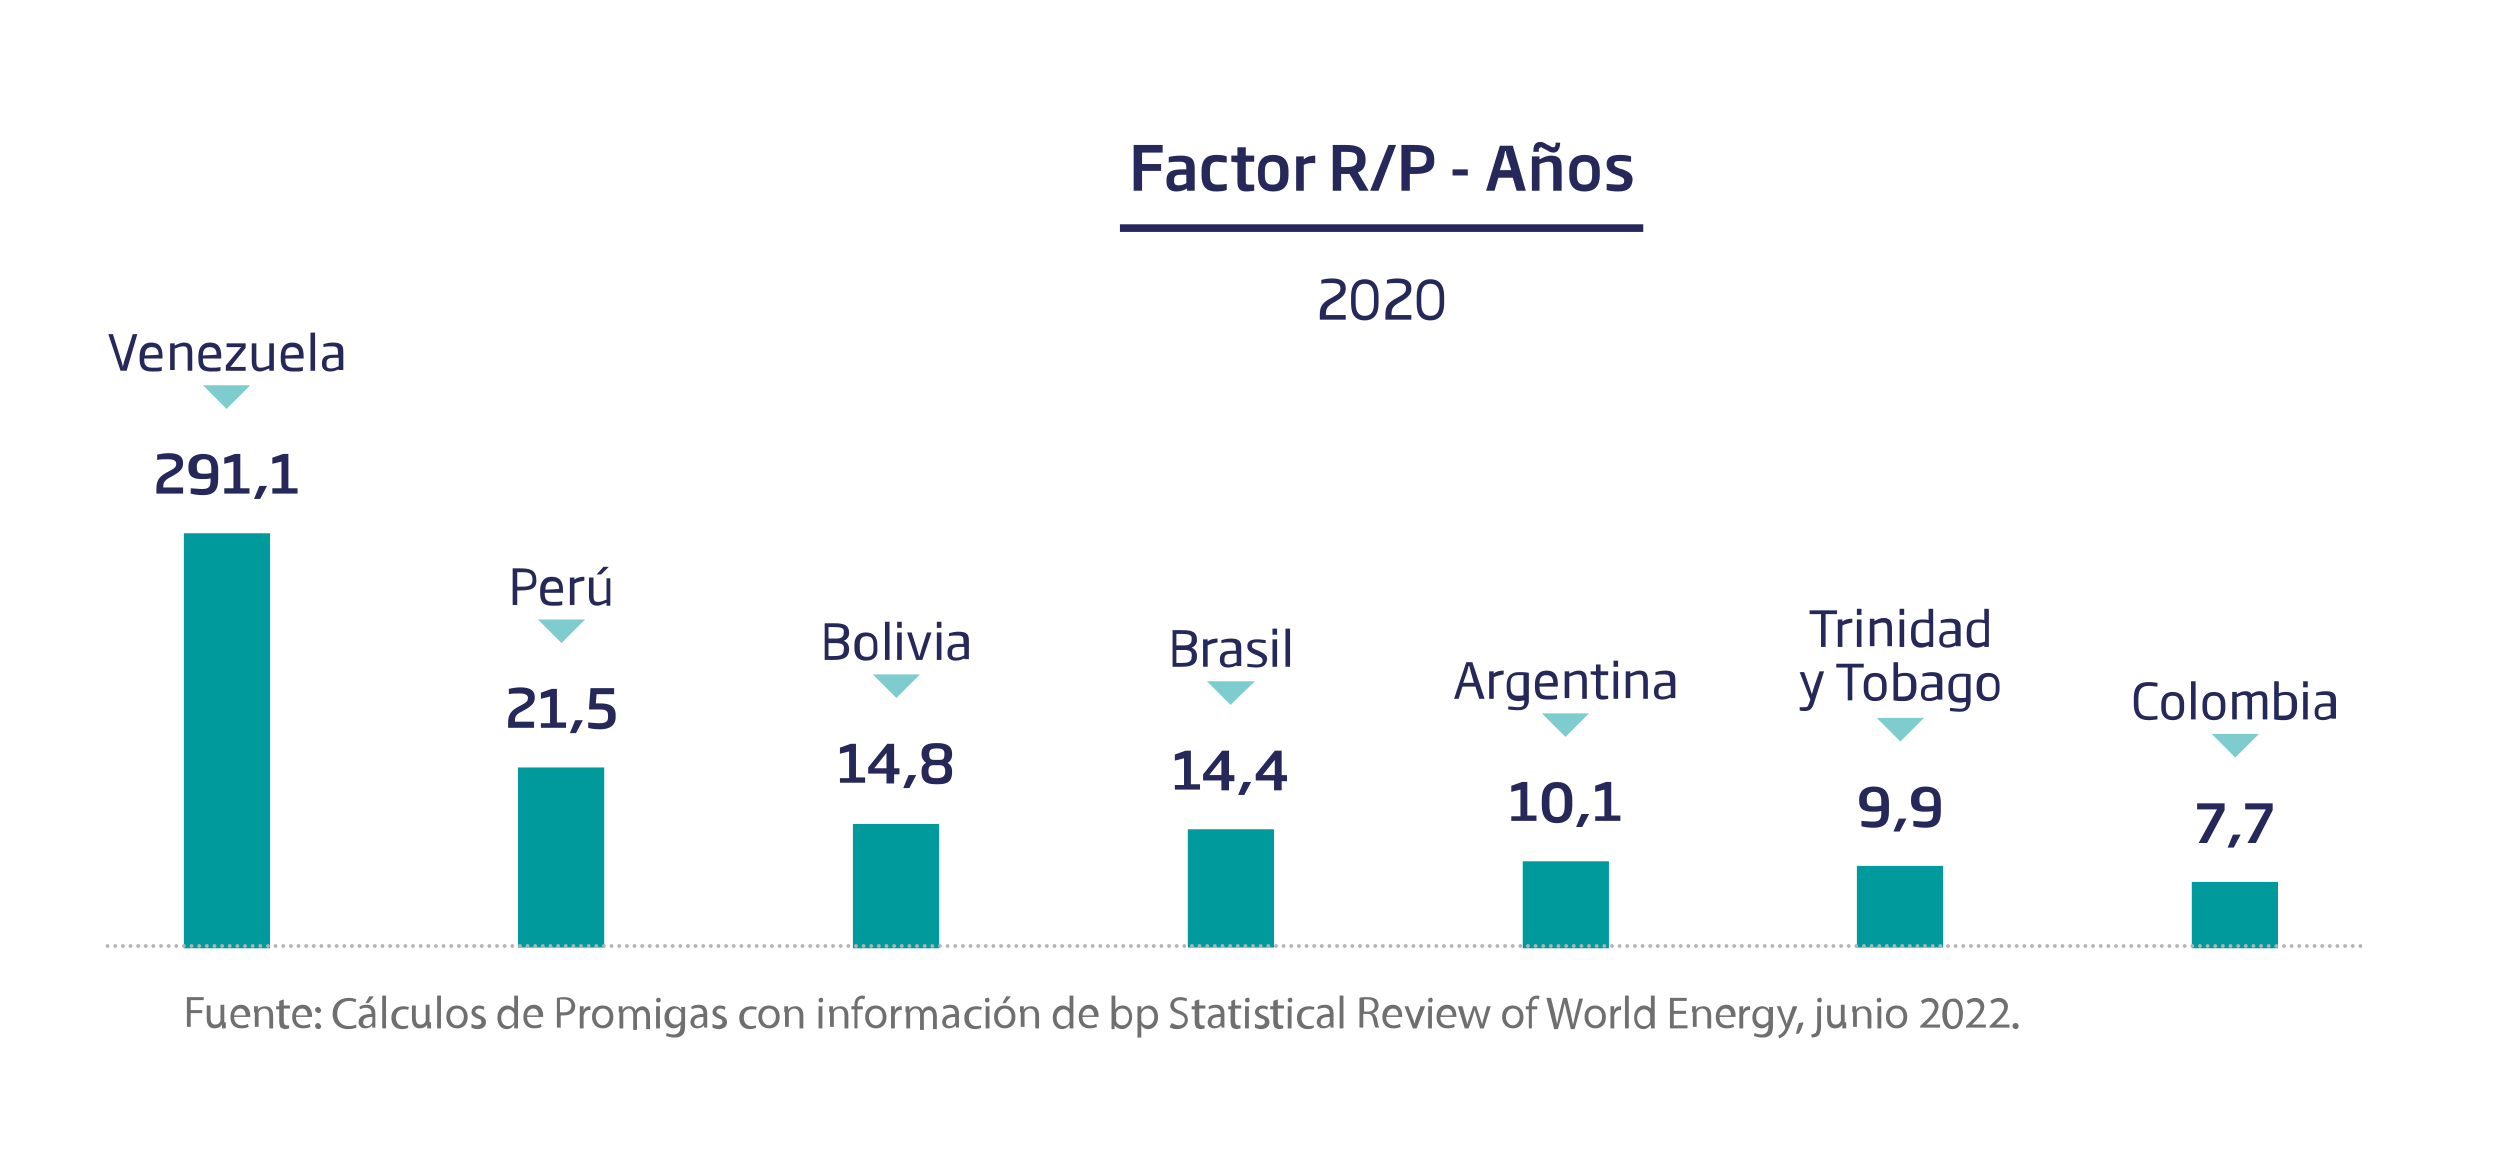 <?xml version="1.0" encoding="utf-8"?>
<!-- Generator: Adobe Illustrator 26.1.0, SVG Export Plug-In . SVG Version: 6.00 Build 0)  -->
<svg version="1.1" id="Capa_1" xmlns="http://www.w3.org/2000/svg" xmlns:xlink="http://www.w3.org/1999/xlink" x="0px" y="0px"
	 viewBox="0 0 327.7 152" style="enable-background:new 0 0 327.7 152;" xml:space="preserve">
<style type="text/css">
	.st0{clip-path:url(#SVGID_00000097475533677904688230000010247017029327666090_);}
	.st1{fill:#252859;}
	.st2{clip-path:url(#SVGID_00000097475533677904688230000010247017029327666090_);fill:none;stroke:#252859;stroke-miterlimit:10;}
	.st3{clip-path:url(#SVGID_00000097475533677904688230000010247017029327666090_);fill:#009A9D;}
	
		.st4{clip-path:url(#SVGID_00000097475533677904688230000010247017029327666090_);fill:none;stroke:#B3B3B5;stroke-width:0.5;stroke-linecap:round;stroke-linejoin:round;stroke-miterlimit:10;stroke-dasharray:0,1.001;}
	
		.st5{clip-path:url(#SVGID_00000097475533677904688230000010247017029327666090_);fill:none;stroke:#B3B3B5;stroke-width:0.5;stroke-linecap:round;stroke-linejoin:round;stroke-miterlimit:10;}
	.st6{fill:#706F6F;}
	.st7{opacity:0.5;clip-path:url(#SVGID_00000086663677210126679940000016450539762276651151_);}
	.st8{clip-path:url(#SVGID_00000052787680473255808250000005800210478058409873_);fill:#009A9D;}
	.st9{clip-path:url(#SVGID_00000071541512456591214280000007520469840692583095_);fill:#009A9D;}
	.st10{clip-path:url(#SVGID_00000038385608358530019680000013355722809116550838_);fill:#009A9D;}
	.st11{clip-path:url(#SVGID_00000173864210867491183820000013384115432666396349_);fill:#009A9D;}
	.st12{clip-path:url(#SVGID_00000093859596845331372520000005144065640688854916_);fill:#009A9D;}
	.st13{clip-path:url(#SVGID_00000090976812127696290070000009236420116962538376_);fill:#009A9D;}
	.st14{clip-path:url(#SVGID_00000175285512391606204430000004346283287107539864_);fill:#009A9D;}
</style>
<g>
	<defs>
		<rect id="SVGID_1_" x="-5" y="11.7" width="332.7" height="125.6"/>
	</defs>
	<clipPath id="SVGID_00000072277587689021250000000013683472085942557114_">
		<use xlink:href="#SVGID_1_"  style="overflow:visible;"/>
	</clipPath>
	<g style="clip-path:url(#SVGID_00000072277587689021250000000013683472085942557114_);">
		<path class="st1" d="M149.7,20v1.5h2.5v0.9h-2.5V25h-1.1V19h3.8V20H149.7z"/>
		<path class="st1" d="M155.6,25v-0.3c-0.3,0.2-0.8,0.4-1.4,0.4c-0.8,0-1.3-0.4-1.3-1.3v-0.2c0-1.2,0.9-1.4,2.1-1.4h0.5V22
			c0-0.6-0.1-0.8-0.9-0.8c-0.4,0-0.9,0-1.4,0.1v-0.7c0.2-0.1,0.9-0.2,1.6-0.2c1.4,0,1.8,0.5,1.8,1.6v3H155.6z M155.5,22.9H155
			c-0.8,0-1.1,0.1-1.1,0.7v0.2c0,0.4,0.3,0.5,0.6,0.5c0.4,0,0.9-0.2,1-0.3V22.9z"/>
		<path class="st1" d="M159.4,25.1c-1.3,0-1.9-0.7-1.9-2.1v-0.6c0-1.4,0.6-2.1,1.9-2.1c0.7,0,1.2,0.1,1.4,0.2v0.8
			c-0.6,0-1-0.1-1.2-0.1c-0.7,0-1,0.2-1,1.2V23c0,1,0.4,1.2,1,1.2c0.2,0,0.6,0,1.2-0.1v0.8C160.6,25,160.1,25.1,159.4,25.1z"/>
		<path class="st1" d="M163.4,25.1c-0.9,0-1.2-0.4-1.2-1.3v-2.5l-0.8-0.1v-0.8h0.8v-1.1h1.1v1.1h1.1v0.8h-1.1v2.5
			c0,0.4,0,0.5,0.4,0.5c0.2,0,0.6,0,0.7,0V25C164.2,25,163.8,25.1,163.4,25.1z"/>
		<path class="st1" d="M166.9,25.1c-1.3,0-2-0.7-2-2.1v-0.6c0-1.4,0.7-2.1,2-2.1c1.3,0,2,0.7,2,2.1V23
			C168.9,24.4,168.2,25.1,166.9,25.1z M167.8,22.4c0-0.9-0.3-1.2-1-1.2c-0.7,0-1,0.3-1,1.2V23c0,0.9,0.3,1.2,1,1.2
			c0.7,0,1-0.3,1-1.2V22.4z"/>
		<path class="st1" d="M170.9,21.6V25h-1v-4.5h1v0.4c0.4-0.4,1-0.5,1.5-0.5v1C171.9,21.3,171.3,21.4,170.9,21.6z"/>
		<path class="st1" d="M178.2,25l-1.3-2.2c-0.2,0-0.3,0-0.5,0h-0.6V25h-1.1V19c0.5,0,1.1,0,1.7,0c1.4,0,2.6,0.3,2.6,1.9v0.1
			c0,0.9-0.4,1.4-1,1.6l1.4,2.4H178.2z M177.9,20.8c0-0.9-0.6-0.9-2.1-0.9v2c0.2,0,0.4,0,0.6,0C177.5,21.9,177.9,21.7,177.9,20.8
			L177.9,20.8z"/>
		<path class="st1" d="M180.7,25h-1.1L182,19h1L180.7,25z"/>
		<path class="st1" d="M185.5,22.8c-0.2,0-0.4,0-0.7,0V25h-1.1V19c0.6,0,1.1,0,1.7,0c1.5,0,2.6,0.3,2.6,1.9v0.1
			C188.1,22.5,186.9,22.8,185.5,22.8z M187,20.8c0-0.9-0.7-0.9-1.9-0.9h-0.2v2c0.2,0,0.4,0,0.6,0C186.5,21.9,187,21.7,187,20.8
			L187,20.8z"/>
		<path class="st1" d="M190.4,23v-0.8h2V23H190.4z"/>
		<path class="st1" d="M198.8,25l-0.5-1.7h-1.9l-0.5,1.7h-1.1l1.8-5.9h1.7L200,25H198.8z M197.6,20.7c-0.1-0.3-0.2-0.6-0.2-0.9h-0.1
			c-0.1,0.3-0.1,0.6-0.2,0.9l-0.5,1.6h1.5L197.6,20.7z"/>
		<path class="st1" d="M203.6,25v-2.9c0-0.6-0.1-0.9-0.6-0.9c-0.3,0-0.7,0.1-1.2,0.3V25h-1v-4.5h1v0.4c0.5-0.3,1-0.5,1.5-0.5
			c1.3,0,1.4,0.7,1.4,1.8V25H203.6z M203.6,20c-0.3,0-0.5-0.1-0.8-0.3l-0.4-0.2c-0.2-0.1-0.3-0.2-0.4-0.2c-0.2,0-0.3,0.2-0.3,0.4
			v0.2H201v-0.2c0-0.7,0.3-1.1,0.9-1.1c0.3,0,0.5,0.1,0.8,0.3l0.4,0.2c0.2,0.1,0.3,0.2,0.5,0.2c0.2,0,0.3-0.1,0.3-0.4v-0.2h0.6v0.2
			C204.4,19.7,204.1,20,203.6,20z"/>
		<path class="st1" d="M207.7,25.1c-1.3,0-2-0.7-2-2.1v-0.6c0-1.4,0.7-2.1,2-2.1c1.3,0,2,0.7,2,2.1V23
			C209.7,24.4,209,25.1,207.7,25.1z M208.7,22.4c0-0.9-0.3-1.2-1-1.2c-0.7,0-1,0.3-1,1.2V23c0,0.9,0.3,1.2,1,1.2c0.7,0,1-0.3,1-1.2
			V22.4z"/>
		<path class="st1" d="M212.1,25.1c-0.6,0-1.3-0.1-1.5-0.2v-0.8c0.2,0,0.9,0.1,1.5,0.1c0.7,0,0.8-0.2,0.8-0.5c0-0.3-0.1-0.4-0.8-0.7
			l-0.3-0.1c-0.8-0.3-1.2-0.7-1.2-1.4c0-0.9,0.6-1.2,1.8-1.2c0.5,0,1.2,0.1,1.4,0.2v0.7c-0.5,0-1-0.1-1.4-0.1c-0.5,0-0.8,0-0.8,0.4
			c0,0.3,0.2,0.4,0.7,0.6l0.4,0.1c1,0.4,1.3,0.7,1.3,1.4C213.9,24.6,213.4,25.1,212.1,25.1z"/>
	</g>
	<g style="clip-path:url(#SVGID_00000072277587689021250000000013683472085942557114_);">
		<path class="st1" d="M20.5,64.8v-0.7c0-1.2,0.4-1.7,1.6-2.3c0.8-0.4,1-0.6,1-1c0-0.4-0.3-0.6-1.1-0.6c-0.5,0-1.1,0-1.4,0.1v-0.7
			c0.4-0.1,1-0.2,1.5-0.2c1.3,0,1.9,0.4,1.9,1.3c0,0.7-0.3,1.1-1.4,1.7c-1,0.5-1.2,0.8-1.2,1.4v0.1H24v0.8H20.5z"/>
		<path class="st1" d="M26.6,64.9c-0.7,0-1.3-0.1-1.6-0.2V64c0.3,0,1,0.1,1.5,0.1c1,0,1.1-0.4,1.1-1.2v-0.2
			c-0.3,0.1-0.8,0.1-1.1,0.1c-1,0-1.8-0.2-1.8-1.4v-0.2c0-1.4,1.1-1.7,1.9-1.7c1.2,0,2,0.5,2,2.1v1.2C28.6,64.1,28.2,64.9,26.6,64.9
			z M27.7,61.4c0-1-0.4-1.2-1-1.2c-0.5,0-0.9,0.3-0.9,0.9v0.2c0,0.7,0.3,0.8,0.9,0.8c0.2,0,0.6,0,1-0.1V61.4z"/>
		<path class="st1" d="M29.4,64.8V64l1.2,0v-3.5l-1.2,0.3V60l1.4-0.5h0.7V64l1.2,0v0.7H29.4z"/>
		<path class="st1" d="M34.1,65.4h-0.8l0.7-1.7h1L34.1,65.4z"/>
		<path class="st1" d="M35.7,64.8V64l1.2,0v-3.5l-1.2,0.3V60l1.4-0.5h0.7V64l1.2,0v0.7H35.7z"/>
	</g>
	<g style="clip-path:url(#SVGID_00000072277587689021250000000013683472085942557114_);">
		<path class="st1" d="M66.6,95.5v-0.7c0-1.2,0.4-1.7,1.6-2.3c0.8-0.4,1-0.6,1-1c0-0.4-0.3-0.6-1.1-0.6c-0.5,0-1.1,0-1.4,0.1v-0.7
			c0.4-0.1,1-0.2,1.5-0.2c1.3,0,1.9,0.4,1.9,1.3c0,0.7-0.3,1.1-1.4,1.7c-1,0.5-1.2,0.7-1.2,1.4v0.1h2.5v0.8H66.6z"/>
		<path class="st1" d="M70.9,95.5v-0.7l1.2,0v-3.5l-1.2,0.3v-0.8l1.4-0.5H73v4.4l1.2,0v0.7H70.9z"/>
		<path class="st1" d="M75.5,96.1h-0.8l0.7-1.7h1L75.5,96.1z"/>
		<path class="st1" d="M78.7,95.6c-0.7,0-1.4-0.1-1.6-0.2v-0.7c0.3,0,0.9,0.1,1.4,0.1c0.9,0,1.2-0.2,1.2-0.8v-0.2
			c0-0.6-0.2-0.8-1.1-0.8h-1.4l0.2-2.8h3.1v0.8h-2.3l-0.1,1.2h0.6c1.4,0,2,0.5,2,1.5V94C80.7,95.1,79.9,95.6,78.7,95.6z"/>
	</g>
	<g style="clip-path:url(#SVGID_00000072277587689021250000000013683472085942557114_);">
		<path class="st1" d="M110.1,102.7v-0.7l1.2,0v-3.5l-1.2,0.3v-0.8l1.4-0.5h0.7v4.4l1.2,0v0.7H110.1z"/>
		<path class="st1" d="M117.2,101.4v1.3h-1v-1.3h-2.4v-0.8l2.5-3.1h0.9v3.2h0.7v0.8H117.2z M116.2,98.7l-1.6,2h1.6V98.7z"/>
		<path class="st1" d="M119.2,103.3h-0.8l0.7-1.7h1L119.2,103.3z"/>
		<path class="st1" d="M122.8,102.8L122.8,102.8c-1,0-2-0.1-2-1.6v-0.1c0-0.6,0.2-0.9,0.6-1.1c-0.3-0.2-0.6-0.6-0.6-1.1v-0.1
			c0-1.2,0.9-1.4,2-1.4h0c1,0,2,0.2,2,1.4v0.1c0,0.5-0.2,0.9-0.6,1.1c0.4,0.2,0.6,0.6,0.6,1.1v0.1
			C124.8,102.7,123.9,102.8,122.8,102.8z M123.9,101.1c0-0.5-0.2-0.8-0.7-0.8h-0.8c-0.5,0-0.7,0.2-0.7,0.8v0c0,0.8,0.4,0.9,1,0.9h0
			C123.4,102,123.9,101.9,123.9,101.1L123.9,101.1z M123.8,98.8c0-0.6-0.4-0.7-1-0.7h0c-0.6,0-1,0.1-1,0.7v0.1
			c0,0.4,0.1,0.7,0.6,0.7h0.8C123.7,99.6,123.8,99.4,123.8,98.8L123.8,98.8z"/>
	</g>
	<g style="clip-path:url(#SVGID_00000072277587689021250000000013683472085942557114_);">
		<path class="st1" d="M154,103.6v-0.7l1.2,0v-3.5l-1.2,0.3v-0.8l1.4-0.5h0.7v4.4l1.2,0v0.7H154z"/>
		<path class="st1" d="M161.1,102.3v1.3h-1v-1.3h-2.4v-0.8l2.5-3.1h0.9v3.2h0.7v0.8H161.1z M160.1,99.6l-1.6,2h1.6V99.6z"/>
		<path class="st1" d="M163.1,104.2h-0.8l0.7-1.7h1L163.1,104.2z"/>
		<path class="st1" d="M168,102.3v1.3h-1v-1.3h-2.4v-0.8l2.5-3.1h0.9v3.2h0.7v0.8H168z M167.1,99.6l-1.6,2h1.6V99.6z"/>
	</g>
	<g style="clip-path:url(#SVGID_00000072277587689021250000000013683472085942557114_);">
		<path class="st1" d="M198.1,107.8V107l1.2,0v-3.5l-1.2,0.3V103l1.4-0.5h0.7v4.4l1.2,0v0.7H198.1z"/>
		<path class="st1" d="M204.1,107.9c-1.3,0-2-0.8-2-2.3v-0.8c0-1.5,0.7-2.3,2-2.3c1.3,0,2,0.8,2,2.3v0.8
			C206.1,107.1,205.4,107.9,204.1,107.9z M205.1,104.8c0-1.2-0.4-1.5-1-1.5c-0.6,0-1,0.3-1,1.5v0.8c0,1.2,0.4,1.5,1,1.5
			c0.6,0,1-0.3,1-1.5V104.8z"/>
		<path class="st1" d="M207.4,108.4h-0.8l0.7-1.7h1L207.4,108.4z"/>
		<path class="st1" d="M209.1,107.8V107l1.2,0v-3.5l-1.2,0.3V103l1.4-0.5h0.7v4.4l1.2,0v0.7H209.1z"/>
	</g>
	<g style="clip-path:url(#SVGID_00000072277587689021250000000013683472085942557114_);">
		<path class="st1" d="M289.3,110.5h-1.1l2.4-4.4H288v-0.8h3.6v0.9L289.3,110.5z"/>
		<path class="st1" d="M292.8,111.1h-0.8l0.7-1.7h1L292.8,111.1z"/>
		<path class="st1" d="M295.7,110.5h-1.1l2.4-4.4h-2.7v-0.8h3.6v0.9L295.7,110.5z"/>
	</g>
	<g style="clip-path:url(#SVGID_00000072277587689021250000000013683472085942557114_);">
		<path class="st1" d="M245.6,108.5c-0.7,0-1.3-0.1-1.6-0.2v-0.7c0.3,0,1,0.1,1.5,0.1c1,0,1.1-0.4,1.1-1.2v-0.2
			c-0.3,0.1-0.8,0.1-1.1,0.1c-1,0-1.8-0.2-1.8-1.4v-0.2c0-1.4,1.1-1.7,1.9-1.7c1.2,0,2,0.5,2,2.1v1.2
			C247.6,107.7,247.2,108.5,245.6,108.5z M246.6,105c0-1-0.4-1.2-1-1.2c-0.5,0-0.9,0.3-0.9,0.9v0.2c0,0.7,0.3,0.8,0.9,0.8
			c0.2,0,0.6,0,1-0.1V105z"/>
		<path class="st1" d="M249,109h-0.8l0.7-1.7h1L249,109z"/>
		<path class="st1" d="M252.4,108.5c-0.7,0-1.3-0.1-1.6-0.2v-0.7c0.3,0,1,0.1,1.5,0.1c1,0,1.1-0.4,1.1-1.2v-0.2
			c-0.3,0.1-0.8,0.1-1.1,0.1c-1,0-1.8-0.2-1.8-1.4v-0.2c0-1.4,1.1-1.7,1.9-1.7c1.2,0,2,0.5,2,2.1v1.2
			C254.4,107.7,254,108.5,252.4,108.5z M253.5,105c0-1-0.4-1.2-1-1.2c-0.5,0-0.9,0.3-0.9,0.9v0.2c0,0.7,0.3,0.8,0.9,0.8
			c0.2,0,0.6,0,1-0.1V105z"/>
	</g>
	
		<line style="clip-path:url(#SVGID_00000072277587689021250000000013683472085942557114_);fill:none;stroke:#252859;stroke-miterlimit:10;" x1="146.8" y1="29.9" x2="215.4" y2="29.9"/>
	
		<rect x="24.1" y="69.9" style="clip-path:url(#SVGID_00000072277587689021250000000013683472085942557114_);fill:#009A9D;" width="11.3" height="54.4"/>
	
		<rect x="67.9" y="100.6" style="clip-path:url(#SVGID_00000072277587689021250000000013683472085942557114_);fill:#009A9D;" width="11.3" height="23.6"/>
	
		<rect x="111.8" y="108" style="clip-path:url(#SVGID_00000072277587689021250000000013683472085942557114_);fill:#009A9D;" width="11.3" height="16.3"/>
	
		<rect x="155.7" y="108.7" style="clip-path:url(#SVGID_00000072277587689021250000000013683472085942557114_);fill:#009A9D;" width="11.3" height="15.5"/>
	
		<rect x="199.6" y="112.9" style="clip-path:url(#SVGID_00000072277587689021250000000013683472085942557114_);fill:#009A9D;" width="11.3" height="11.4"/>
	
		<rect x="243.4" y="113.5" style="clip-path:url(#SVGID_00000072277587689021250000000013683472085942557114_);fill:#009A9D;" width="11.3" height="10.7"/>
	
		<rect x="287.3" y="115.6" style="clip-path:url(#SVGID_00000072277587689021250000000013683472085942557114_);fill:#009A9D;" width="11.3" height="8.7"/>
	
		<line style="clip-path:url(#SVGID_00000072277587689021250000000013683472085942557114_);fill:none;stroke:#B3B3B5;stroke-width:0.5;stroke-linecap:round;stroke-linejoin:round;stroke-miterlimit:10;stroke-dasharray:0,1.001;" x1="15.1" y1="124" x2="308.9" y2="124"/>
	
		<path style="clip-path:url(#SVGID_00000072277587689021250000000013683472085942557114_);fill:none;stroke:#B3B3B5;stroke-width:0.5;stroke-linecap:round;stroke-linejoin:round;stroke-miterlimit:10;" d="
		M309.4,124L309.4,124 M14.1,124L14.1,124"/>
	<g style="clip-path:url(#SVGID_00000072277587689021250000000013683472085942557114_);">
		<path class="st1" d="M173,41.9v-0.7c0-1.1,0.4-1.6,1.6-2.2c0.9-0.5,1.1-0.7,1.1-1.2c0-0.5-0.3-0.7-1.2-0.7c-0.4,0-1,0-1.3,0.1
			v-0.5c0.3-0.1,0.8-0.2,1.4-0.2c1.2,0,1.8,0.4,1.8,1.3c0,0.7-0.3,1.1-1.3,1.7c-1.1,0.6-1.3,0.9-1.3,1.7v0.1h2.6v0.6H173z"/>
		<path class="st1" d="M178.9,42c-1.2,0-1.8-0.7-1.8-2.2v-1c0-1.5,0.7-2.2,1.8-2.2s1.8,0.7,1.8,2.2v1C180.7,41.3,180,42,178.9,42z
			 M180.1,38.8c0-1.2-0.5-1.6-1.2-1.6c-0.7,0-1.2,0.4-1.2,1.6v1c0,1.2,0.5,1.6,1.2,1.6c0.7,0,1.2-0.4,1.2-1.6V38.8z"/>
		<path class="st1" d="M181.6,41.9v-0.7c0-1.1,0.4-1.6,1.6-2.2c0.9-0.5,1.1-0.7,1.1-1.2c0-0.5-0.3-0.7-1.2-0.7c-0.4,0-1,0-1.3,0.1
			v-0.5c0.3-0.1,0.8-0.2,1.4-0.2c1.2,0,1.8,0.4,1.8,1.3c0,0.7-0.3,1.1-1.3,1.7c-1.1,0.6-1.3,0.9-1.3,1.7v0.1h2.6v0.6H181.6z"/>
		<path class="st1" d="M187.5,42c-1.2,0-1.8-0.7-1.8-2.2v-1c0-1.5,0.7-2.2,1.8-2.2s1.8,0.7,1.8,2.2v1C189.3,41.3,188.6,42,187.5,42z
			 M188.7,38.8c0-1.2-0.5-1.6-1.2-1.6c-0.7,0-1.2,0.4-1.2,1.6v1c0,1.2,0.5,1.6,1.2,1.6c0.7,0,1.2-0.4,1.2-1.6V38.8z"/>
	</g>
	<g style="clip-path:url(#SVGID_00000072277587689021250000000013683472085942557114_);">
		<path class="st1" d="M16.6,48.6h-0.8l-1.6-4.8h0.6l1.1,3.5c0.1,0.3,0.2,0.6,0.2,0.8h0c0.1-0.3,0.1-0.6,0.2-0.8l1.1-3.5h0.6
			L16.6,48.6z"/>
		<path class="st1" d="M18.9,47L18.9,47c0,0.7,0.1,1.2,1.1,1.2c0.4,0,0.9,0,1.2-0.1v0.5c-0.2,0.1-0.7,0.1-1.3,0.1
			c-1.3,0-1.6-0.6-1.6-1.7v-0.3c0-1.1,0.5-1.8,1.5-1.8c1.1,0,1.5,0.6,1.5,1.8V47H18.9z M20.8,46.5c0-0.4-0.1-1-0.9-1
			c-0.8,0-0.9,0.6-0.9,1v0.1L20.8,46.5L20.8,46.5z"/>
		<path class="st1" d="M24.6,48.6v-2.3c0-0.7-0.1-0.9-0.6-0.9c-0.3,0-0.6,0.1-1.1,0.3v2.8h-0.6V45h0.6v0.3c0.4-0.2,0.8-0.4,1.2-0.4
			c0.9,0,1.1,0.5,1.1,1.4v2.3H24.6z"/>
		<path class="st1" d="M26.6,47L26.6,47c0,0.7,0.1,1.2,1.1,1.2c0.4,0,0.9,0,1.2-0.1v0.5c-0.2,0.1-0.7,0.1-1.3,0.1
			c-1.3,0-1.6-0.6-1.6-1.7v-0.3c0-1.1,0.5-1.8,1.5-1.8c1.1,0,1.5,0.6,1.5,1.8V47H26.6z M28.4,46.5c0-0.4-0.1-1-0.9-1
			c-0.8,0-0.9,0.6-0.9,1v0.1L28.4,46.5L28.4,46.5z"/>
		<path class="st1" d="M29.6,48.6v-0.7l2-2.4h-1.9V45h2.5v0.6l-2,2.5h2v0.5H29.6z"/>
		<path class="st1" d="M35.3,48.6v-0.3c-0.5,0.2-0.9,0.4-1.2,0.4c-0.9,0-1.1-0.6-1.1-1.4V45h0.6v2.3c0,0.7,0.1,0.9,0.6,0.9
			c0.3,0,0.6-0.1,1.1-0.3V45h0.6v3.6H35.3z"/>
		<path class="st1" d="M37.4,47L37.4,47c0,0.7,0.1,1.2,1.1,1.2c0.4,0,0.9,0,1.2-0.1v0.5c-0.2,0.1-0.7,0.1-1.3,0.1
			c-1.3,0-1.6-0.6-1.6-1.7v-0.3c0-1.1,0.5-1.8,1.5-1.8c1.1,0,1.5,0.6,1.5,1.8V47H37.4z M39.2,46.5c0-0.4-0.1-1-0.9-1
			c-0.8,0-0.9,0.6-0.9,1v0.1L39.2,46.5L39.2,46.5z"/>
		<path class="st1" d="M40.7,48.6v-5h0.6v5H40.7z"/>
		<path class="st1" d="M44.4,48.6v-0.2c-0.2,0.1-0.6,0.3-1.1,0.3c-0.7,0-1.1-0.3-1.1-1v-0.1c0-0.9,0.6-1.1,1.6-1.1h0.5v-0.3
			c0-0.6-0.1-0.8-0.8-0.8c-0.4,0-0.7,0-1.1,0.1v-0.4c0.1,0,0.6-0.2,1.2-0.2c1.2,0,1.4,0.4,1.4,1.2v2.4H44.4z M44.4,46.9h-0.5
			c-0.8,0-1.1,0.1-1.1,0.7v0.2c0,0.4,0.2,0.5,0.6,0.5c0.4,0,0.8-0.2,1-0.3V46.9z"/>
	</g>
	<g style="clip-path:url(#SVGID_00000072277587689021250000000013683472085942557114_);">
		<path class="st1" d="M67.8,77.4v1.9h-0.6v-4.8c0.3,0,0.6,0,0.9,0c1.2,0,2.2,0.1,2.2,1.5C70.4,77.4,69.2,77.4,67.8,77.4z M68.1,75
			h-0.3v1.9H68c1.2,0,1.8,0,1.8-0.9C69.8,75,69.2,75,68.1,75z"/>
		<path class="st1" d="M71.4,77.7L71.4,77.7c0,0.7,0.1,1.2,1.1,1.2c0.4,0,0.9,0,1.2-0.1v0.5c-0.2,0.1-0.7,0.1-1.3,0.1
			c-1.3,0-1.6-0.6-1.6-1.7v-0.3c0-1.1,0.5-1.8,1.5-1.8c1.1,0,1.5,0.6,1.5,1.8v0.3H71.4z M73.3,77.2c0-0.4-0.1-1-0.9-1
			c-0.8,0-0.9,0.6-0.9,1v0.1L73.3,77.2L73.3,77.2z"/>
		<path class="st1" d="M75.3,76.5v2.8h-0.6v-3.6h0.6V76c0.3-0.3,0.8-0.4,1.3-0.4v0.5C76.1,76.2,75.6,76.3,75.3,76.5z"/>
		<path class="st1" d="M79.5,79.3V79c-0.5,0.2-0.9,0.4-1.2,0.4c-0.9,0-1.1-0.6-1.1-1.4v-2.3h0.6V78c0,0.7,0.1,0.9,0.6,0.9
			c0.3,0,0.6-0.1,1.1-0.3v-2.8H80v3.6H79.5z M78.8,75.3h-0.6l0.9-1h0.7L78.8,75.3z"/>
	</g>
	<g style="clip-path:url(#SVGID_00000072277587689021250000000013683472085942557114_);">
		<path class="st1" d="M109.3,86.5h-1.2v-4.8h1.3c1.2,0,1.9,0.2,1.9,1.3c0,0.4-0.2,0.8-0.7,1c0.5,0.2,0.7,0.6,0.7,1.1
			C111.3,86.3,110.4,86.5,109.3,86.5z M109.3,82.2h-0.7v1.5h1c0.8,0,1-0.3,1-0.8C110.7,82.3,110.2,82.2,109.3,82.2z M109.6,84.3h-1
			V86h0.6c0.9,0,1.4-0.1,1.4-0.8C110.7,84.6,110.5,84.3,109.6,84.3z"/>
		<path class="st1" d="M113.5,86.6c-1,0-1.5-0.6-1.5-1.6v-0.5c0-1,0.5-1.6,1.5-1.6c1,0,1.5,0.6,1.5,1.6V85
			C115.1,86,114.6,86.6,113.5,86.6z M114.5,84.5c0-0.8-0.3-1.1-0.9-1.1c-0.6,0-0.9,0.3-0.9,1.1V85c0,0.8,0.3,1.1,0.9,1.1
			c0.7,0,0.9-0.3,0.9-1.1V84.5z"/>
		<path class="st1" d="M116,86.5v-5h0.6v5H116z"/>
		<path class="st1" d="M117.6,82.3v-0.8h0.6v0.8H117.6z M117.6,86.5v-3.6h0.6v3.6H117.6z"/>
		<path class="st1" d="M120.9,86.5h-0.8l-1.2-3.6h0.6l0.7,2.2c0.1,0.4,0.2,0.7,0.3,1c0.1-0.3,0.2-0.6,0.3-1l0.7-2.2h0.6L120.9,86.5z
			"/>
		<path class="st1" d="M122.8,82.3v-0.8h0.6v0.8H122.8z M122.8,86.5v-3.6h0.6v3.6H122.8z"/>
		<path class="st1" d="M126.4,86.5v-0.2c-0.2,0.1-0.6,0.3-1.1,0.3c-0.7,0-1.1-0.3-1.1-1v-0.1c0-0.9,0.6-1.1,1.6-1.1h0.5v-0.3
			c0-0.6-0.1-0.8-0.8-0.8c-0.4,0-0.7,0-1.1,0.1V83c0.1,0,0.6-0.2,1.2-0.2c1.2,0,1.4,0.4,1.4,1.2v2.4H126.4z M126.4,84.8h-0.5
			c-0.8,0-1.1,0.1-1.1,0.7v0.2c0,0.4,0.2,0.5,0.6,0.5c0.4,0,0.8-0.2,1-0.3V84.8z"/>
	</g>
	<g style="clip-path:url(#SVGID_00000072277587689021250000000013683472085942557114_);">
		<path class="st1" d="M154.9,87.4h-1.2v-4.8h1.3c1.2,0,1.9,0.2,1.9,1.3c0,0.4-0.2,0.8-0.7,1c0.5,0.2,0.7,0.6,0.7,1.1
			C156.9,87.2,156,87.4,154.9,87.4z M154.9,83.1h-0.7v1.5h1c0.8,0,1-0.3,1-0.8C156.3,83.2,155.8,83.1,154.9,83.1z M155.2,85.2h-1
			v1.7h0.6c0.9,0,1.4-0.1,1.4-0.8C156.3,85.5,156.1,85.2,155.2,85.2z"/>
		<path class="st1" d="M158.3,84.6v2.8h-0.6v-3.6h0.6v0.3c0.3-0.3,0.8-0.4,1.3-0.4v0.5C159.1,84.3,158.6,84.4,158.3,84.6z"/>
		<path class="st1" d="M162.1,87.4v-0.2c-0.2,0.1-0.6,0.3-1.1,0.3c-0.7,0-1.1-0.3-1.1-1v-0.1c0-0.9,0.6-1.1,1.6-1.1h0.5V85
			c0-0.6-0.1-0.8-0.8-0.8c-0.4,0-0.7,0-1.1,0.1v-0.4c0.1,0,0.6-0.2,1.2-0.2c1.2,0,1.4,0.4,1.4,1.2v2.4H162.1z M162.1,85.7h-0.5
			c-0.8,0-1.1,0.1-1.1,0.7v0.2c0,0.4,0.2,0.5,0.6,0.5c0.4,0,0.8-0.2,1-0.3V85.7z"/>
		<path class="st1" d="M164.7,87.5c-0.5,0-1.1-0.1-1.2-0.1v-0.4c0.2,0,0.7,0.1,1.2,0.1c0.6,0,0.8-0.2,0.8-0.5c0-0.3-0.1-0.4-0.7-0.7
			l-0.3-0.1c-0.7-0.3-1-0.6-1-1.1c0-0.6,0.4-0.9,1.3-0.9c0.5,0,0.9,0.1,1.1,0.1v0.4c-0.4,0-0.8-0.1-1.1-0.1c-0.5,0-0.7,0.1-0.7,0.4
			c0,0.3,0.1,0.4,0.6,0.6l0.3,0.1c0.8,0.4,1.1,0.6,1.1,1.1C166,87,165.8,87.5,164.7,87.5z"/>
		<path class="st1" d="M166.8,83.2v-0.8h0.6v0.8H166.8z M166.8,87.4v-3.6h0.6v3.6H166.8z"/>
		<path class="st1" d="M168.5,87.4v-5h0.6v5H168.5z"/>
	</g>
	<g style="clip-path:url(#SVGID_00000072277587689021250000000013683472085942557114_);">
		<path class="st1" d="M193.9,91.6l-0.5-1.6h-1.7l-0.5,1.6h-0.6l1.6-4.8h0.8l1.6,4.8H193.9z M192.8,88.1c-0.1-0.3-0.1-0.5-0.2-0.8
			h-0.1c-0.1,0.3-0.1,0.5-0.2,0.8l-0.5,1.4h1.4L192.8,88.1z"/>
		<path class="st1" d="M195.8,88.8v2.8h-0.6V88h0.6v0.3c0.3-0.3,0.8-0.4,1.3-0.4v0.5C196.6,88.5,196.1,88.6,195.8,88.8z"/>
		<path class="st1" d="M199,93.1c-0.5,0-1.2-0.1-1.3-0.1v-0.4c0.4,0,0.9,0.1,1.3,0.1c0.7,0,0.8-0.3,0.8-0.7v-0.2
			c-0.1,0-0.5,0.1-0.7,0.1c-1,0-1.6-0.4-1.6-1.7v-0.4c0-1.1,0.5-1.7,1.6-1.7c0.4,0,0.9,0,1.3,0.1v3.8
			C200.3,92.5,200.1,93.1,199,93.1z M199.7,88.5c-0.1,0-0.4,0-0.7,0c-0.8,0-1,0.4-1,1.2V90c0,0.9,0.3,1.2,1,1.2c0.3,0,0.6,0,0.7-0.1
			V88.5z"/>
		<path class="st1" d="M201.8,90L201.8,90c0,0.7,0.1,1.2,1.1,1.2c0.4,0,0.9,0,1.2-0.1v0.5c-0.2,0.1-0.7,0.1-1.3,0.1
			c-1.3,0-1.6-0.6-1.6-1.7v-0.3c0-1.1,0.5-1.8,1.5-1.8c1.1,0,1.5,0.6,1.5,1.8V90H201.8z M203.6,89.5c0-0.4-0.1-1-0.9-1
			c-0.8,0-0.9,0.6-0.9,1v0.1L203.6,89.5L203.6,89.5z"/>
		<path class="st1" d="M207.4,91.6v-2.3c0-0.7-0.1-0.9-0.6-0.9c-0.3,0-0.6,0.1-1.1,0.3v2.8h-0.6V88h0.6v0.3c0.4-0.2,0.8-0.4,1.2-0.4
			c0.9,0,1.1,0.5,1.1,1.4v2.3H207.4z"/>
		<path class="st1" d="M210.1,91.7c-0.6,0-0.9-0.2-0.9-0.9v-2.3l-0.7-0.1V88h0.7v-0.9h0.6V88h1v0.5h-1v2.2c0,0.4,0,0.5,0.4,0.5
			c0.2,0,0.5,0,0.6,0v0.4C210.7,91.6,210.4,91.7,210.1,91.7z"/>
		<path class="st1" d="M211.5,87.4v-0.8h0.6v0.8H211.5z M211.5,91.6V88h0.6v3.6H211.5z"/>
		<path class="st1" d="M215.4,91.6v-2.3c0-0.7-0.1-0.9-0.6-0.9c-0.3,0-0.6,0.1-1.1,0.3v2.8h-0.6V88h0.6v0.3c0.4-0.2,0.8-0.4,1.2-0.4
			c0.9,0,1.1,0.5,1.1,1.4v2.3H215.4z"/>
		<path class="st1" d="M219,91.6v-0.2c-0.2,0.1-0.6,0.3-1.1,0.3c-0.7,0-1.1-0.3-1.1-1v-0.1c0-0.9,0.6-1.1,1.6-1.1h0.5v-0.3
			c0-0.6-0.1-0.8-0.8-0.8c-0.4,0-0.7,0-1.1,0.1v-0.4c0.1,0,0.6-0.2,1.2-0.2c1.2,0,1.4,0.4,1.4,1.2v2.4H219z M219,89.9h-0.5
			c-0.8,0-1.1,0.1-1.1,0.7v0.2c0,0.4,0.2,0.5,0.6,0.5c0.4,0,0.8-0.2,1-0.3V89.9z"/>
	</g>
	<g style="clip-path:url(#SVGID_00000072277587689021250000000013683472085942557114_);">
		<path class="st1" d="M281.7,94.4c-1.1,0-2-0.4-2-2.1v-0.8c0-1.7,0.8-2.1,2-2.1c0.4,0,0.9,0.1,1.1,0.1V90c-0.3,0-0.8-0.1-1.1-0.1
			c-0.9,0-1.4,0.4-1.4,1.6v0.8c0,1.2,0.4,1.6,1.4,1.6c0.4,0,0.8,0,1.1-0.1v0.5C282.6,94.3,282.1,94.4,281.7,94.4z"/>
		<path class="st1" d="M284.8,94.4c-1,0-1.5-0.6-1.5-1.6v-0.5c0-1,0.5-1.6,1.5-1.6c1,0,1.5,0.6,1.5,1.6v0.5
			C286.3,93.8,285.8,94.4,284.8,94.4z M285.7,92.3c0-0.8-0.3-1.1-0.9-1.1c-0.6,0-0.9,0.3-0.9,1.1v0.5c0,0.8,0.3,1.1,0.9,1.1
			c0.7,0,0.9-0.3,0.9-1.1V92.3z"/>
		<path class="st1" d="M287.2,94.3v-5h0.6v5H287.2z"/>
		<path class="st1" d="M290.2,94.4c-1,0-1.5-0.6-1.5-1.6v-0.5c0-1,0.5-1.6,1.5-1.6c1,0,1.5,0.6,1.5,1.6v0.5
			C291.7,93.8,291.2,94.4,290.2,94.4z M291.1,92.3c0-0.8-0.3-1.1-0.9-1.1c-0.6,0-0.9,0.3-0.9,1.1v0.5c0,0.8,0.3,1.1,0.9,1.1
			c0.7,0,0.9-0.3,0.9-1.1V92.3z"/>
		<path class="st1" d="M296.6,94.3v-2.4c0-0.5,0-0.8-0.5-0.8c-0.2,0-0.6,0.1-0.9,0.3c0,0.2,0,0.3,0,0.5v2.4h-0.6v-2.4
			c0-0.5,0-0.8-0.5-0.8c-0.3,0-0.7,0.2-0.9,0.3v2.9h-0.6v-3.6h0.6V91c0.3-0.2,0.7-0.4,1.1-0.4c0.4,0,0.7,0.1,0.8,0.4
			c0.4-0.3,0.8-0.4,1.1-0.4c1,0,1,0.7,1,1.3v2.4H296.6z"/>
		<path class="st1" d="M299.4,94.4c-0.4,0-0.7,0-1.3-0.1v-5h0.6v1.6c0.3-0.2,0.7-0.2,1-0.2c0.9,0,1.4,0.5,1.4,1.5v0.6
			C301,93.9,300.5,94.4,299.4,94.4z M300.4,92.1c0-0.7-0.2-1-0.8-1c-0.2,0-0.6,0-0.9,0.2v2.5c0.2,0,0.4,0,0.7,0c0.7,0,1-0.3,1-1.1
			V92.1z"/>
		<path class="st1" d="M301.9,90.1v-0.8h0.6v0.8H301.9z M301.9,94.3v-3.6h0.6v3.6H301.9z"/>
		<path class="st1" d="M305.6,94.3v-0.2c-0.2,0.1-0.6,0.3-1.1,0.3c-0.7,0-1.1-0.3-1.1-1v-0.1c0-0.9,0.6-1.1,1.6-1.1h0.5v-0.3
			c0-0.6-0.1-0.8-0.8-0.8c-0.4,0-0.7,0-1.1,0.1v-0.4c0.1,0,0.6-0.2,1.2-0.2c1.2,0,1.4,0.4,1.4,1.2v2.4H305.6z M305.6,92.6H305
			c-0.8,0-1.1,0.1-1.1,0.7v0.2c0,0.4,0.2,0.5,0.6,0.5c0.4,0,0.8-0.2,1-0.3V92.6z"/>
	</g>
	<g style="clip-path:url(#SVGID_00000072277587689021250000000013683472085942557114_);">
		<path class="st1" d="M239.3,80.5v4.3h-0.6v-4.3h-1.5V80h3.6v0.5H239.3z"/>
		<path class="st1" d="M241.5,82v2.8h-0.6v-3.6h0.6v0.3c0.3-0.3,0.8-0.4,1.3-0.4v0.5C242.3,81.7,241.8,81.8,241.5,82z"/>
		<path class="st1" d="M243.4,80.6v-0.8h0.6v0.8H243.4z M243.4,84.8v-3.6h0.6v3.6H243.4z"/>
		<path class="st1" d="M247.4,84.8v-2.3c0-0.7-0.1-0.9-0.6-0.9c-0.3,0-0.7,0.1-1.1,0.3v2.8h-0.6v-3.6h0.6v0.3
			c0.4-0.2,0.8-0.4,1.2-0.4c0.9,0,1.1,0.5,1.1,1.4v2.3H247.4z"/>
		<path class="st1" d="M249,80.6v-0.8h0.6v0.8H249z M249,84.8v-3.6h0.6v3.6H249z"/>
		<path class="st1" d="M252.8,84.8v-0.2c-0.2,0.1-0.6,0.3-1,0.3c-0.8,0-1.3-0.5-1.3-1.5v-0.6c0-1.3,0.6-1.6,1.5-1.6
			c0.3,0,0.6,0,0.8,0.1v-1.5h0.6v5H252.8z M252.8,81.7c-0.3-0.1-0.6-0.1-0.8-0.1c-0.6,0-0.9,0.2-0.9,1.1v0.6c0,0.7,0.3,1,0.9,1
			c0.3,0,0.6-0.1,0.9-0.2V81.7z"/>
		<path class="st1" d="M256.4,84.8v-0.2c-0.2,0.1-0.6,0.3-1.1,0.3c-0.7,0-1.1-0.3-1.1-1v-0.1c0-0.9,0.6-1.1,1.6-1.1h0.5v-0.3
			c0-0.6-0.1-0.8-0.8-0.8c-0.4,0-0.7,0-1.1,0.1v-0.4c0.1,0,0.6-0.2,1.2-0.2c1.2,0,1.4,0.4,1.4,1.2v2.4H256.4z M256.3,83.1h-0.5
			c-0.8,0-1.1,0.1-1.1,0.7v0.2c0,0.4,0.2,0.5,0.6,0.5c0.4,0,0.8-0.2,1-0.3V83.1z"/>
		<path class="st1" d="M260.1,84.8v-0.2c-0.2,0.1-0.6,0.3-1,0.3c-0.8,0-1.3-0.5-1.3-1.5v-0.6c0-1.3,0.6-1.6,1.5-1.6
			c0.3,0,0.6,0,0.8,0.1v-1.5h0.6v5H260.1z M260.1,81.7c-0.3-0.1-0.6-0.1-0.8-0.1c-0.6,0-0.9,0.2-0.9,1.1v0.6c0,0.7,0.3,1,0.9,1
			c0.3,0,0.6-0.1,0.9-0.2V81.7z"/>
	</g>
	<g style="clip-path:url(#SVGID_00000072277587689021250000000013683472085942557114_);">
		<path class="st1" d="M237.8,92.1c-0.2,0.7-0.5,1.1-1.2,1.1c-0.3,0-0.6,0-0.7-0.1v-0.4c0.3,0,0.4,0,0.7,0c0.4,0,0.4-0.2,0.6-0.7
			l0.1-0.3l-1.4-3.6h0.6l0.7,2c0.1,0.3,0.2,0.6,0.3,0.9c0.1-0.4,0.2-0.6,0.3-1l0.7-2h0.6L237.8,92.1z"/>
		<path class="st1" d="M242.8,87.5v4.3h-0.6v-4.3h-1.5V87h3.6v0.5H242.8z"/>
		<path class="st1" d="M245.8,91.9c-1,0-1.5-0.6-1.5-1.6v-0.5c0-1,0.5-1.6,1.5-1.6c1,0,1.5,0.6,1.5,1.6v0.5
			C247.3,91.3,246.8,91.9,245.8,91.9z M246.7,89.8c0-0.8-0.3-1.1-0.9-1.1c-0.6,0-0.9,0.3-0.9,1.1v0.5c0,0.8,0.3,1.1,0.9,1.1
			c0.7,0,0.9-0.3,0.9-1.1V89.8z"/>
		<path class="st1" d="M249.5,91.9c-0.4,0-0.7,0-1.3-0.1v-5h0.6v1.6c0.3-0.2,0.7-0.2,1-0.2c0.9,0,1.4,0.5,1.4,1.5v0.6
			C251.1,91.4,250.6,91.9,249.5,91.9z M250.5,89.6c0-0.7-0.2-1-0.8-1c-0.2,0-0.6,0-0.9,0.2v2.5c0.2,0,0.4,0,0.7,0c0.7,0,1-0.3,1-1.1
			V89.6z"/>
		<path class="st1" d="M254,91.8v-0.2c-0.2,0.1-0.6,0.3-1.1,0.3c-0.7,0-1.1-0.3-1.1-1v-0.1c0-0.9,0.6-1.1,1.6-1.1h0.5v-0.3
			c0-0.6-0.1-0.8-0.8-0.8c-0.4,0-0.7,0-1.1,0.1v-0.4c0.1,0,0.6-0.2,1.2-0.2c1.2,0,1.4,0.4,1.4,1.2v2.4H254z M253.9,90.1h-0.5
			c-0.8,0-1.1,0.1-1.1,0.7v0.2c0,0.4,0.2,0.5,0.6,0.5c0.4,0,0.8-0.2,1-0.3V90.1z"/>
		<path class="st1" d="M256.9,93.3c-0.5,0-1.2-0.1-1.3-0.1v-0.4c0.4,0,0.9,0.1,1.3,0.1c0.7,0,0.8-0.3,0.8-0.7v-0.2
			c-0.1,0-0.5,0.1-0.7,0.1c-1,0-1.6-0.4-1.6-1.7v-0.4c0-1.1,0.5-1.7,1.6-1.7c0.4,0,0.9,0,1.3,0.1V92C258.2,92.7,258,93.3,256.9,93.3
			z M257.7,88.7c-0.1,0-0.4,0-0.7,0c-0.8,0-1,0.4-1,1.2v0.4c0,0.9,0.3,1.2,1,1.2c0.3,0,0.6,0,0.7-0.1V88.7z"/>
		<path class="st1" d="M260.6,91.9c-1,0-1.5-0.6-1.5-1.6v-0.5c0-1,0.5-1.6,1.5-1.6c1,0,1.5,0.6,1.5,1.6v0.5
			C262.1,91.3,261.6,91.9,260.6,91.9z M261.6,89.8c0-0.8-0.3-1.1-0.9-1.1c-0.6,0-0.9,0.3-0.9,1.1v0.5c0,0.8,0.3,1.1,0.9,1.1
			c0.7,0,0.9-0.3,0.9-1.1V89.8z"/>
	</g>
	<g style="clip-path:url(#SVGID_00000072277587689021250000000013683472085942557114_);">
		<path class="st6" d="M24.5,130.7h2.2v0.4H25v1.3h1.5v0.4H25v1.8h-0.5V130.7z"/>
		<path class="st6" d="M29.6,134c0,0.3,0,0.6,0,0.8h-0.5l0-0.5h0c-0.1,0.2-0.4,0.5-1,0.5c-0.5,0-1-0.3-1-1.3v-1.7h0.5v1.6
			c0,0.6,0.2,0.9,0.6,0.9c0.4,0,0.6-0.2,0.7-0.5c0-0.1,0-0.2,0-0.3v-1.8h0.5V134z"/>
		<path class="st6" d="M30.7,133.4c0,0.7,0.5,1,1,1c0.4,0,0.6-0.1,0.8-0.2l0.1,0.4c-0.2,0.1-0.5,0.2-1,0.2c-0.9,0-1.4-0.6-1.4-1.5
			c0-0.9,0.5-1.6,1.4-1.6c0.9,0,1.2,0.8,1.2,1.4c0,0.1,0,0.2,0,0.2H30.7z M32.2,133.1c0-0.3-0.1-0.9-0.7-0.9c-0.5,0-0.8,0.5-0.8,0.9
			H32.2z"/>
		<path class="st6" d="M33.3,132.7c0-0.3,0-0.5,0-0.8h0.5l0,0.5h0c0.1-0.3,0.5-0.5,1-0.5c0.4,0,1,0.2,1,1.2v1.7h-0.5v-1.7
			c0-0.5-0.2-0.9-0.7-0.9c-0.3,0-0.6,0.2-0.7,0.5c0,0.1,0,0.2,0,0.2v1.7h-0.5V132.7z"/>
		<path class="st6" d="M37.2,131v0.8H38v0.4h-0.8v1.6c0,0.4,0.1,0.6,0.4,0.6c0.1,0,0.2,0,0.3,0l0,0.4c-0.1,0-0.3,0.1-0.5,0.1
			c-0.2,0-0.4-0.1-0.6-0.2c-0.1-0.2-0.2-0.4-0.2-0.8v-1.6h-0.4v-0.4h0.4v-0.7L37.2,131z"/>
		<path class="st6" d="M38.8,133.4c0,0.7,0.5,1,1,1c0.4,0,0.6-0.1,0.8-0.2l0.1,0.4c-0.2,0.1-0.5,0.2-1,0.2c-0.9,0-1.4-0.6-1.4-1.5
			c0-0.9,0.5-1.6,1.4-1.6c0.9,0,1.2,0.8,1.2,1.4c0,0.1,0,0.2,0,0.2H38.8z M40.3,133.1c0-0.3-0.1-0.9-0.7-0.9c-0.5,0-0.8,0.5-0.8,0.9
			H40.3z"/>
		<path class="st6" d="M41.3,132.4c0-0.2,0.1-0.4,0.4-0.4c0.2,0,0.3,0.2,0.4,0.4c0,0.2-0.1,0.4-0.4,0.4
			C41.5,132.7,41.3,132.6,41.3,132.4z M41.3,134.5c0-0.2,0.1-0.4,0.4-0.4c0.2,0,0.3,0.2,0.4,0.4c0,0.2-0.1,0.4-0.4,0.4
			C41.5,134.9,41.3,134.7,41.3,134.5z"/>
		<path class="st6" d="M46.7,134.7c-0.2,0.1-0.6,0.2-1.1,0.2c-1.1,0-2-0.7-2-2c0-1.3,0.9-2.1,2.1-2.1c0.5,0,0.8,0.1,1,0.2l-0.1,0.4
			c-0.2-0.1-0.5-0.2-0.8-0.2c-0.9,0-1.6,0.6-1.6,1.7c0,1,0.6,1.6,1.6,1.6c0.3,0,0.6-0.1,0.9-0.2L46.7,134.7z"/>
		<path class="st6" d="M48.8,134.8l0-0.4h0c-0.2,0.2-0.5,0.4-0.9,0.4c-0.6,0-0.9-0.4-0.9-0.8c0-0.7,0.6-1.1,1.7-1.1v-0.1
			c0-0.2-0.1-0.7-0.7-0.7c-0.3,0-0.6,0.1-0.8,0.2l-0.1-0.3c0.2-0.2,0.6-0.3,1-0.3c0.9,0,1.1,0.6,1.1,1.2v1.1c0,0.3,0,0.5,0,0.7H48.8
			z M48.8,133.3c-0.6,0-1.2,0.1-1.2,0.7c0,0.3,0.2,0.5,0.5,0.5c0.4,0,0.6-0.2,0.7-0.5c0-0.1,0-0.1,0-0.2V133.3z M49,130.6l-0.7,0.9
			h-0.4l0.5-0.9H49z"/>
		<path class="st6" d="M50.1,130.5h0.5v4.3h-0.5V130.5z"/>
		<path class="st6" d="M53.5,134.7c-0.1,0.1-0.4,0.2-0.8,0.2c-0.9,0-1.4-0.6-1.4-1.5c0-0.9,0.6-1.5,1.6-1.5c0.3,0,0.6,0.1,0.7,0.1
			l-0.1,0.4c-0.1-0.1-0.3-0.1-0.6-0.1c-0.7,0-1,0.5-1,1.1c0,0.7,0.4,1.1,1,1.1c0.3,0,0.5-0.1,0.6-0.1L53.5,134.7z"/>
		<path class="st6" d="M56.5,134c0,0.3,0,0.6,0,0.8H56l0-0.5h0c-0.1,0.2-0.4,0.5-1,0.5c-0.5,0-1-0.3-1-1.3v-1.7h0.5v1.6
			c0,0.6,0.2,0.9,0.6,0.9c0.4,0,0.6-0.2,0.7-0.5c0-0.1,0-0.2,0-0.3v-1.8h0.5V134z"/>
		<path class="st6" d="M57.3,130.5h0.5v4.3h-0.5V130.5z"/>
		<path class="st6" d="M61.3,133.3c0,1.1-0.7,1.5-1.4,1.5c-0.8,0-1.4-0.6-1.4-1.5c0-1,0.6-1.5,1.4-1.5
			C60.7,131.8,61.3,132.4,61.3,133.3z M59,133.3c0,0.6,0.4,1.1,0.9,1.1c0.5,0,0.9-0.5,0.9-1.1c0-0.5-0.2-1.1-0.9-1.1
			C59.3,132.2,59,132.8,59,133.3z"/>
		<path class="st6" d="M61.8,134.2c0.2,0.1,0.4,0.2,0.7,0.2c0.4,0,0.6-0.2,0.6-0.4c0-0.3-0.1-0.4-0.5-0.5c-0.5-0.2-0.8-0.5-0.8-0.8
			c0-0.5,0.4-0.9,1-0.9c0.3,0,0.6,0.1,0.7,0.2l-0.1,0.4c-0.1-0.1-0.3-0.2-0.6-0.2c-0.3,0-0.5,0.2-0.5,0.4c0,0.2,0.2,0.3,0.6,0.5
			c0.5,0.2,0.8,0.4,0.8,0.9c0,0.5-0.4,0.9-1.1,0.9c-0.3,0-0.6-0.1-0.8-0.2L61.8,134.2z"/>
		<path class="st6" d="M67.9,130.5v3.5c0,0.3,0,0.6,0,0.8h-0.5l0-0.5h0c-0.2,0.3-0.5,0.6-1,0.6c-0.7,0-1.2-0.6-1.2-1.5
			c0-1,0.6-1.6,1.3-1.6c0.4,0,0.7,0.2,0.9,0.4h0v-1.7H67.9z M67.4,133.1c0-0.1,0-0.2,0-0.2c-0.1-0.3-0.4-0.6-0.8-0.6
			c-0.5,0-0.9,0.5-0.9,1.1c0,0.6,0.3,1.1,0.9,1.1c0.4,0,0.7-0.2,0.8-0.6c0-0.1,0-0.1,0-0.2V133.1z"/>
		<path class="st6" d="M69.1,133.4c0,0.7,0.5,1,1,1c0.4,0,0.6-0.1,0.8-0.2l0.1,0.4c-0.2,0.1-0.5,0.2-1,0.2c-0.9,0-1.4-0.6-1.4-1.5
			c0-0.9,0.5-1.6,1.4-1.6c0.9,0,1.2,0.8,1.2,1.4c0,0.1,0,0.2,0,0.2H69.1z M70.6,133.1c0-0.3-0.1-0.9-0.7-0.9c-0.5,0-0.8,0.5-0.8,0.9
			H70.6z"/>
		<path class="st6" d="M72.9,130.8c0.3,0,0.6-0.1,1-0.1c0.5,0,0.9,0.1,1.1,0.3c0.2,0.2,0.4,0.5,0.4,0.8c0,0.4-0.1,0.7-0.3,0.9
			c-0.3,0.3-0.7,0.4-1.2,0.4c-0.2,0-0.3,0-0.4,0v1.6h-0.5V130.8z M73.5,132.7c0.1,0,0.3,0,0.4,0c0.6,0,1-0.3,1-0.9
			c0-0.5-0.4-0.8-1-0.8c-0.2,0-0.4,0-0.5,0V132.7z"/>
		<path class="st6" d="M76,132.8c0-0.3,0-0.6,0-0.9h0.5l0,0.6h0c0.1-0.4,0.4-0.6,0.8-0.6c0.1,0,0.1,0,0.1,0v0.5c-0.1,0-0.1,0-0.2,0
			c-0.4,0-0.6,0.3-0.7,0.7c0,0.1,0,0.2,0,0.2v1.5H76V132.8z"/>
		<path class="st6" d="M80.4,133.3c0,1.1-0.7,1.5-1.4,1.5c-0.8,0-1.4-0.6-1.4-1.5c0-1,0.6-1.5,1.4-1.5
			C79.9,131.8,80.4,132.4,80.4,133.3z M78.1,133.3c0,0.6,0.4,1.1,0.9,1.1c0.5,0,0.9-0.5,0.9-1.1c0-0.5-0.2-1.1-0.9-1.1
			C78.4,132.2,78.1,132.8,78.1,133.3z"/>
		<path class="st6" d="M81.1,132.7c0-0.3,0-0.5,0-0.8h0.5l0,0.5h0c0.2-0.3,0.4-0.5,0.9-0.5c0.4,0,0.7,0.2,0.8,0.6h0
			c0.1-0.2,0.2-0.3,0.3-0.4c0.2-0.1,0.4-0.2,0.6-0.2c0.4,0,1,0.3,1,1.3v1.7h-0.5v-1.6c0-0.6-0.2-0.9-0.6-0.9c-0.3,0-0.5,0.2-0.6,0.5
			c0,0.1,0,0.2,0,0.3v1.8h-0.5V133c0-0.5-0.2-0.8-0.6-0.8c-0.3,0-0.6,0.3-0.7,0.5c0,0.1,0,0.2,0,0.3v1.8h-0.5V132.7z"/>
		<path class="st6" d="M86.6,131.1c0,0.2-0.1,0.3-0.3,0.3c-0.2,0-0.3-0.1-0.3-0.3c0-0.2,0.1-0.3,0.3-0.3
			C86.5,130.7,86.6,130.9,86.6,131.1z M86,134.8v-2.9h0.5v2.9H86z"/>
		<path class="st6" d="M89.8,131.9c0,0.2,0,0.4,0,0.8v1.7c0,0.7-0.1,1.1-0.4,1.3c-0.3,0.3-0.7,0.3-1.1,0.3c-0.3,0-0.7-0.1-1-0.2
			l0.1-0.4c0.2,0.1,0.5,0.2,0.9,0.2c0.5,0,0.9-0.3,0.9-1v-0.3h0c-0.2,0.3-0.5,0.5-0.9,0.5c-0.7,0-1.2-0.6-1.2-1.4
			c0-1,0.6-1.5,1.3-1.5c0.5,0,0.8,0.3,0.9,0.5h0l0-0.4H89.8z M89.3,133c0-0.1,0-0.2,0-0.2c-0.1-0.3-0.4-0.6-0.7-0.6
			c-0.5,0-0.9,0.4-0.9,1.1c0,0.6,0.3,1,0.9,1c0.3,0,0.6-0.2,0.7-0.5c0-0.1,0-0.2,0-0.3V133z"/>
		<path class="st6" d="M92.3,134.8l0-0.4h0c-0.2,0.2-0.5,0.4-0.9,0.4c-0.6,0-0.9-0.4-0.9-0.8c0-0.7,0.6-1.1,1.7-1.1v-0.1
			c0-0.2-0.1-0.7-0.7-0.7c-0.3,0-0.6,0.1-0.8,0.2l-0.1-0.3c0.2-0.2,0.6-0.3,1-0.3c0.9,0,1.1,0.6,1.1,1.2v1.1c0,0.3,0,0.5,0,0.7H92.3
			z M92.2,133.3c-0.6,0-1.2,0.1-1.2,0.7c0,0.3,0.2,0.5,0.5,0.5c0.4,0,0.6-0.2,0.7-0.5c0-0.1,0-0.1,0-0.2V133.3z"/>
		<path class="st6" d="M93.4,134.2c0.2,0.1,0.4,0.2,0.7,0.2c0.4,0,0.6-0.2,0.6-0.4c0-0.3-0.1-0.4-0.5-0.5c-0.5-0.2-0.8-0.5-0.8-0.8
			c0-0.5,0.4-0.9,1-0.9c0.3,0,0.6,0.1,0.7,0.2l-0.1,0.4c-0.1-0.1-0.3-0.2-0.6-0.2c-0.3,0-0.5,0.2-0.5,0.4c0,0.2,0.2,0.3,0.6,0.5
			c0.5,0.2,0.8,0.4,0.8,0.9c0,0.5-0.4,0.9-1.1,0.9c-0.3,0-0.6-0.1-0.8-0.2L93.4,134.2z"/>
		<path class="st6" d="M99.1,134.7c-0.1,0.1-0.4,0.2-0.8,0.2c-0.9,0-1.4-0.6-1.4-1.5c0-0.9,0.6-1.5,1.6-1.5c0.3,0,0.6,0.1,0.7,0.1
			l-0.1,0.4c-0.1-0.1-0.3-0.1-0.6-0.1c-0.7,0-1,0.5-1,1.1c0,0.7,0.4,1.1,1,1.1c0.3,0,0.5-0.1,0.6-0.1L99.1,134.7z"/>
		<path class="st6" d="M102.2,133.3c0,1.1-0.7,1.5-1.4,1.5c-0.8,0-1.4-0.6-1.4-1.5c0-1,0.6-1.5,1.4-1.5
			C101.7,131.8,102.2,132.4,102.2,133.3z M99.9,133.3c0,0.6,0.4,1.1,0.9,1.1c0.5,0,0.9-0.5,0.9-1.1c0-0.5-0.2-1.1-0.9-1.1
			C100.2,132.2,99.9,132.8,99.9,133.3z"/>
		<path class="st6" d="M102.8,132.7c0-0.3,0-0.5,0-0.8h0.5l0,0.5h0c0.1-0.3,0.5-0.5,1-0.5c0.4,0,1,0.2,1,1.2v1.7h-0.5v-1.7
			c0-0.5-0.2-0.9-0.7-0.9c-0.3,0-0.6,0.2-0.7,0.5c0,0.1,0,0.2,0,0.2v1.7h-0.5V132.7z"/>
		<path class="st6" d="M107.9,131.1c0,0.2-0.1,0.3-0.3,0.3c-0.2,0-0.3-0.1-0.3-0.3c0-0.2,0.1-0.3,0.3-0.3
			C107.8,130.7,107.9,130.9,107.9,131.1z M107.3,134.8v-2.9h0.5v2.9H107.3z"/>
		<path class="st6" d="M108.7,132.7c0-0.3,0-0.5,0-0.8h0.5l0,0.5h0c0.1-0.3,0.5-0.5,1-0.5c0.4,0,1,0.2,1,1.2v1.7h-0.5v-1.7
			c0-0.5-0.2-0.9-0.7-0.9c-0.3,0-0.6,0.2-0.7,0.5c0,0.1,0,0.2,0,0.2v1.7h-0.5V132.7z"/>
		<path class="st6" d="M112,134.8v-2.5h-0.4v-0.4h0.4v-0.1c0-0.4,0.1-0.8,0.3-1c0.2-0.2,0.5-0.3,0.7-0.3c0.2,0,0.3,0,0.4,0.1
			l-0.1,0.4c-0.1,0-0.2-0.1-0.3-0.1c-0.4,0-0.6,0.4-0.6,0.8v0.2h0.7v0.4h-0.7v2.5H112z"/>
		<path class="st6" d="M116.2,133.3c0,1.1-0.7,1.5-1.4,1.5c-0.8,0-1.4-0.6-1.4-1.5c0-1,0.6-1.5,1.4-1.5
			C115.6,131.8,116.2,132.4,116.2,133.3z M113.9,133.3c0,0.6,0.4,1.1,0.9,1.1c0.5,0,0.9-0.5,0.9-1.1c0-0.5-0.2-1.1-0.9-1.1
			C114.2,132.2,113.9,132.8,113.9,133.3z"/>
		<path class="st6" d="M116.8,132.8c0-0.3,0-0.6,0-0.9h0.5l0,0.6h0c0.1-0.4,0.4-0.6,0.8-0.6c0.1,0,0.1,0,0.1,0v0.5
			c-0.1,0-0.1,0-0.2,0c-0.4,0-0.6,0.3-0.7,0.7c0,0.1,0,0.2,0,0.2v1.5h-0.5V132.8z"/>
		<path class="st6" d="M118.7,132.7c0-0.3,0-0.5,0-0.8h0.5l0,0.5h0c0.2-0.3,0.4-0.5,0.9-0.5c0.4,0,0.7,0.2,0.8,0.6h0
			c0.1-0.2,0.2-0.3,0.3-0.4c0.2-0.1,0.4-0.2,0.6-0.2c0.4,0,1,0.3,1,1.3v1.7h-0.5v-1.6c0-0.6-0.2-0.9-0.6-0.9c-0.3,0-0.5,0.2-0.6,0.5
			c0,0.1,0,0.2,0,0.3v1.8h-0.5V133c0-0.5-0.2-0.8-0.6-0.8c-0.3,0-0.6,0.3-0.7,0.5c0,0.1,0,0.2,0,0.3v1.8h-0.5V132.7z"/>
		<path class="st6" d="M125.3,134.8l0-0.4h0c-0.2,0.2-0.5,0.4-0.9,0.4c-0.6,0-0.9-0.4-0.9-0.8c0-0.7,0.6-1.1,1.7-1.1v-0.1
			c0-0.2-0.1-0.7-0.7-0.7c-0.3,0-0.6,0.1-0.8,0.2l-0.1-0.3c0.2-0.2,0.6-0.3,1-0.3c0.9,0,1.1,0.6,1.1,1.2v1.1c0,0.3,0,0.5,0,0.7
			H125.3z M125.2,133.3c-0.6,0-1.2,0.1-1.2,0.7c0,0.3,0.2,0.5,0.5,0.5c0.4,0,0.6-0.2,0.7-0.5c0-0.1,0-0.1,0-0.2V133.3z"/>
		<path class="st6" d="M128.6,134.7c-0.1,0.1-0.4,0.2-0.8,0.2c-0.9,0-1.4-0.6-1.4-1.5c0-0.9,0.6-1.5,1.6-1.5c0.3,0,0.6,0.1,0.7,0.1
			l-0.1,0.4c-0.1-0.1-0.3-0.1-0.6-0.1c-0.7,0-1,0.5-1,1.1c0,0.7,0.4,1.1,1,1.1c0.3,0,0.5-0.1,0.6-0.1L128.6,134.7z"/>
		<path class="st6" d="M129.7,131.1c0,0.2-0.1,0.3-0.3,0.3c-0.2,0-0.3-0.1-0.3-0.3c0-0.2,0.1-0.3,0.3-0.3
			C129.6,130.7,129.7,130.9,129.7,131.1z M129.2,134.8v-2.9h0.5v2.9H129.2z"/>
		<path class="st6" d="M133.1,133.3c0,1.1-0.7,1.5-1.4,1.5c-0.8,0-1.4-0.6-1.4-1.5c0-1,0.6-1.5,1.4-1.5
			C132.6,131.8,133.1,132.4,133.1,133.3z M130.8,133.3c0,0.6,0.4,1.1,0.9,1.1c0.5,0,0.9-0.5,0.9-1.1c0-0.5-0.2-1.1-0.9-1.1
			C131.1,132.2,130.8,132.8,130.8,133.3z M132.5,130.6l-0.7,0.9h-0.4l0.5-0.9H132.5z"/>
		<path class="st6" d="M133.7,132.7c0-0.3,0-0.5,0-0.8h0.5l0,0.5h0c0.1-0.3,0.5-0.5,1-0.5c0.4,0,1,0.2,1,1.2v1.7h-0.5v-1.7
			c0-0.5-0.2-0.9-0.7-0.9c-0.3,0-0.6,0.2-0.7,0.5c0,0.1,0,0.2,0,0.2v1.7h-0.5V132.7z"/>
		<path class="st6" d="M140.7,130.5v3.5c0,0.3,0,0.6,0,0.8h-0.5l0-0.5h0c-0.2,0.3-0.5,0.6-1,0.6c-0.7,0-1.2-0.6-1.2-1.5
			c0-1,0.6-1.6,1.3-1.6c0.4,0,0.7,0.2,0.9,0.4h0v-1.7H140.7z M140.2,133.1c0-0.1,0-0.2,0-0.2c-0.1-0.3-0.4-0.6-0.8-0.6
			c-0.5,0-0.9,0.5-0.9,1.1c0,0.6,0.3,1.1,0.9,1.1c0.4,0,0.7-0.2,0.8-0.6c0-0.1,0-0.1,0-0.2V133.1z"/>
		<path class="st6" d="M141.9,133.4c0,0.7,0.5,1,1,1c0.4,0,0.6-0.1,0.8-0.2l0.1,0.4c-0.2,0.1-0.5,0.2-1,0.2c-0.9,0-1.4-0.6-1.4-1.5
			c0-0.9,0.5-1.6,1.4-1.6c0.9,0,1.2,0.8,1.2,1.4c0,0.1,0,0.2,0,0.2H141.9z M143.4,133.1c0-0.3-0.1-0.9-0.7-0.9
			c-0.5,0-0.8,0.5-0.8,0.9H143.4z"/>
		<path class="st6" d="M145.7,134.8c0-0.2,0-0.5,0-0.8v-3.5h0.5v1.8h0c0.2-0.3,0.5-0.5,1-0.5c0.7,0,1.2,0.6,1.2,1.5
			c0,1-0.7,1.6-1.3,1.6c-0.4,0-0.8-0.2-1-0.5h0l0,0.5H145.7z M146.3,133.6c0,0.1,0,0.1,0,0.2c0.1,0.4,0.4,0.6,0.8,0.6
			c0.6,0,0.9-0.5,0.9-1.1c0-0.6-0.3-1.1-0.9-1.1c-0.4,0-0.7,0.2-0.8,0.6c0,0.1,0,0.1,0,0.2V133.6z"/>
		<path class="st6" d="M149.1,132.8c0-0.4,0-0.7,0-0.9h0.5l0,0.5h0c0.2-0.4,0.6-0.6,1-0.6c0.7,0,1.2,0.6,1.2,1.5
			c0,1-0.6,1.6-1.3,1.6c-0.4,0-0.7-0.2-0.9-0.5h0v1.6h-0.5V132.8z M149.6,133.6c0,0.1,0,0.2,0,0.2c0.1,0.4,0.4,0.6,0.8,0.6
			c0.6,0,0.9-0.5,0.9-1.1c0-0.6-0.3-1.1-0.9-1.1c-0.4,0-0.7,0.3-0.8,0.7c0,0.1,0,0.1,0,0.2V133.6z"/>
		<path class="st6" d="M153.6,134.1c0.2,0.1,0.6,0.3,0.9,0.3c0.5,0,0.8-0.3,0.8-0.7c0-0.4-0.2-0.6-0.8-0.8c-0.7-0.2-1.1-0.6-1.1-1.1
			c0-0.6,0.5-1.1,1.3-1.1c0.4,0,0.7,0.1,0.9,0.2l-0.1,0.4c-0.1-0.1-0.4-0.2-0.8-0.2c-0.6,0-0.8,0.3-0.8,0.6c0,0.4,0.2,0.6,0.8,0.8
			c0.7,0.3,1,0.6,1,1.2c0,0.6-0.5,1.2-1.4,1.2c-0.4,0-0.8-0.1-1-0.3L153.6,134.1z"/>
		<path class="st6" d="M157.2,131v0.8h0.8v0.4h-0.8v1.6c0,0.4,0.1,0.6,0.4,0.6c0.1,0,0.2,0,0.3,0l0,0.4c-0.1,0-0.3,0.1-0.5,0.1
			c-0.2,0-0.4-0.1-0.6-0.2c-0.1-0.2-0.2-0.4-0.2-0.8v-1.6h-0.4v-0.4h0.4v-0.7L157.2,131z"/>
		<path class="st6" d="M160.1,134.8l0-0.4h0c-0.2,0.2-0.5,0.4-0.9,0.4c-0.6,0-0.9-0.4-0.9-0.8c0-0.7,0.6-1.1,1.7-1.1v-0.1
			c0-0.2-0.1-0.7-0.7-0.7c-0.3,0-0.6,0.1-0.8,0.2l-0.1-0.3c0.2-0.2,0.6-0.3,1-0.3c0.9,0,1.1,0.6,1.1,1.2v1.1c0,0.3,0,0.5,0,0.7
			H160.1z M160,133.3c-0.6,0-1.2,0.1-1.2,0.7c0,0.3,0.2,0.5,0.5,0.5c0.4,0,0.6-0.2,0.7-0.5c0-0.1,0-0.1,0-0.2V133.3z"/>
		<path class="st6" d="M161.9,131v0.8h0.8v0.4h-0.8v1.6c0,0.4,0.1,0.6,0.4,0.6c0.1,0,0.2,0,0.3,0l0,0.4c-0.1,0-0.3,0.1-0.5,0.1
			c-0.2,0-0.4-0.1-0.6-0.2c-0.1-0.2-0.2-0.4-0.2-0.8v-1.6H161v-0.4h0.4v-0.7L161.9,131z"/>
		<path class="st6" d="M163.8,131.1c0,0.2-0.1,0.3-0.3,0.3c-0.2,0-0.3-0.1-0.3-0.3c0-0.2,0.1-0.3,0.3-0.3
			C163.7,130.7,163.8,130.9,163.8,131.1z M163.2,134.8v-2.9h0.5v2.9H163.2z"/>
		<path class="st6" d="M164.5,134.2c0.2,0.1,0.4,0.2,0.7,0.2c0.4,0,0.6-0.2,0.6-0.4c0-0.3-0.1-0.4-0.5-0.5c-0.5-0.2-0.8-0.5-0.8-0.8
			c0-0.5,0.4-0.9,1-0.9c0.3,0,0.6,0.1,0.7,0.2l-0.1,0.4c-0.1-0.1-0.3-0.2-0.6-0.2c-0.3,0-0.5,0.2-0.5,0.4c0,0.2,0.2,0.3,0.6,0.5
			c0.5,0.2,0.8,0.4,0.8,0.9c0,0.5-0.4,0.9-1.1,0.9c-0.3,0-0.6-0.1-0.8-0.2L164.5,134.2z"/>
		<path class="st6" d="M167.5,131v0.8h0.8v0.4h-0.8v1.6c0,0.4,0.1,0.6,0.4,0.6c0.1,0,0.2,0,0.3,0l0,0.4c-0.1,0-0.3,0.1-0.5,0.1
			c-0.2,0-0.4-0.1-0.6-0.2c-0.1-0.2-0.2-0.4-0.2-0.8v-1.6h-0.4v-0.4h0.4v-0.7L167.5,131z"/>
		<path class="st6" d="M169.4,131.1c0,0.2-0.1,0.3-0.3,0.3c-0.2,0-0.3-0.1-0.3-0.3c0-0.2,0.1-0.3,0.3-0.3
			C169.3,130.7,169.4,130.9,169.4,131.1z M168.8,134.8v-2.9h0.5v2.9H168.8z"/>
		<path class="st6" d="M172.2,134.7c-0.1,0.1-0.4,0.2-0.8,0.2c-0.9,0-1.4-0.6-1.4-1.5c0-0.9,0.6-1.5,1.6-1.5c0.3,0,0.6,0.1,0.7,0.1
			l-0.1,0.4c-0.1-0.1-0.3-0.1-0.6-0.1c-0.7,0-1,0.5-1,1.1c0,0.7,0.4,1.1,1,1.1c0.3,0,0.5-0.1,0.6-0.1L172.2,134.7z"/>
		<path class="st6" d="M174.4,134.8l0-0.4h0c-0.2,0.2-0.5,0.4-0.9,0.4c-0.6,0-0.9-0.4-0.9-0.8c0-0.7,0.6-1.1,1.7-1.1v-0.1
			c0-0.2-0.1-0.7-0.7-0.7c-0.3,0-0.6,0.1-0.8,0.2l-0.1-0.3c0.2-0.2,0.6-0.3,1-0.3c0.9,0,1.1,0.6,1.1,1.2v1.1c0,0.3,0,0.5,0,0.7
			H174.4z M174.3,133.3c-0.6,0-1.2,0.1-1.2,0.7c0,0.3,0.2,0.5,0.5,0.5c0.4,0,0.6-0.2,0.7-0.5c0-0.1,0-0.1,0-0.2V133.3z"/>
		<path class="st6" d="M175.6,130.5h0.5v4.3h-0.5V130.5z"/>
		<path class="st6" d="M178.2,130.8c0.3-0.1,0.6-0.1,1-0.1c0.6,0,0.9,0.1,1.2,0.3c0.2,0.2,0.3,0.5,0.3,0.8c0,0.5-0.3,0.9-0.8,1v0
			c0.3,0.1,0.5,0.4,0.6,0.8c0.1,0.6,0.2,1,0.3,1.1h-0.5c-0.1-0.1-0.2-0.5-0.3-1c-0.1-0.6-0.3-0.8-0.8-0.8h-0.5v1.8h-0.5V130.8z
			 M178.8,132.6h0.5c0.6,0,0.9-0.3,0.9-0.8c0-0.5-0.4-0.8-0.9-0.8c-0.3,0-0.4,0-0.5,0V132.6z"/>
		<path class="st6" d="M181.7,133.4c0,0.7,0.5,1,1,1c0.4,0,0.6-0.1,0.8-0.2l0.1,0.4c-0.2,0.1-0.5,0.2-1,0.2c-0.9,0-1.4-0.6-1.4-1.5
			c0-0.9,0.5-1.6,1.4-1.6c0.9,0,1.2,0.8,1.2,1.4c0,0.1,0,0.2,0,0.2H181.7z M183.3,133.1c0-0.3-0.1-0.9-0.7-0.9
			c-0.5,0-0.8,0.5-0.8,0.9H183.3z"/>
		<path class="st6" d="M184.6,131.9l0.6,1.6c0.1,0.3,0.2,0.5,0.2,0.7h0c0.1-0.2,0.1-0.5,0.2-0.7l0.6-1.6h0.6l-1.1,2.9h-0.5l-1.1-2.9
			H184.6z"/>
		<path class="st6" d="M187.8,131.1c0,0.2-0.1,0.3-0.3,0.3c-0.2,0-0.3-0.1-0.3-0.3c0-0.2,0.1-0.3,0.3-0.3
			C187.7,130.7,187.8,130.9,187.8,131.1z M187.2,134.8v-2.9h0.5v2.9H187.2z"/>
		<path class="st6" d="M188.8,133.4c0,0.7,0.5,1,1,1c0.4,0,0.6-0.1,0.8-0.2l0.1,0.4c-0.2,0.1-0.5,0.2-1,0.2c-0.9,0-1.4-0.6-1.4-1.5
			c0-0.9,0.5-1.6,1.4-1.6c0.9,0,1.2,0.8,1.2,1.4c0,0.1,0,0.2,0,0.2H188.8z M190.4,133.1c0-0.3-0.1-0.9-0.7-0.9
			c-0.5,0-0.8,0.5-0.8,0.9H190.4z"/>
		<path class="st6" d="M191.7,131.9l0.4,1.5c0.1,0.3,0.2,0.6,0.2,0.9h0c0.1-0.3,0.2-0.6,0.3-0.9l0.5-1.5h0.4l0.5,1.5
			c0.1,0.3,0.2,0.7,0.3,0.9h0c0-0.3,0.1-0.6,0.2-0.9l0.4-1.5h0.5l-0.9,2.9H194l-0.4-1.4c-0.1-0.3-0.2-0.6-0.3-1h0
			c-0.1,0.3-0.2,0.6-0.3,1l-0.5,1.4H192l-0.9-2.9H191.7z"/>
		<path class="st6" d="M199.7,133.3c0,1.1-0.7,1.5-1.4,1.5c-0.8,0-1.4-0.6-1.4-1.5c0-1,0.6-1.5,1.4-1.5
			C199.1,131.8,199.7,132.4,199.7,133.3z M197.4,133.3c0,0.6,0.4,1.1,0.9,1.1c0.5,0,0.9-0.5,0.9-1.1c0-0.5-0.2-1.1-0.9-1.1
			C197.7,132.2,197.4,132.8,197.4,133.3z"/>
		<path class="st6" d="M200.4,134.8v-2.5H200v-0.4h0.4v-0.1c0-0.4,0.1-0.8,0.3-1c0.2-0.2,0.5-0.3,0.7-0.3c0.2,0,0.3,0,0.4,0.1
			l-0.1,0.4c-0.1,0-0.2-0.1-0.3-0.1c-0.4,0-0.6,0.4-0.6,0.8v0.2h0.7v0.4h-0.7v2.5H200.4z"/>
		<path class="st6" d="M203.7,134.8l-1-4h0.6l0.5,2c0.1,0.5,0.2,1,0.3,1.4h0c0.1-0.4,0.2-0.9,0.3-1.4l0.5-2h0.5l0.5,2.1
			c0.1,0.5,0.2,1,0.3,1.4h0c0.1-0.4,0.2-0.9,0.3-1.4l0.5-2h0.5l-1.1,4h-0.5l-0.5-2.1c-0.1-0.5-0.2-0.9-0.3-1.3h0
			c-0.1,0.4-0.2,0.8-0.3,1.3l-0.6,2.1H203.7z"/>
		<path class="st6" d="M210.5,133.3c0,1.1-0.7,1.5-1.4,1.5c-0.8,0-1.4-0.6-1.4-1.5c0-1,0.6-1.5,1.4-1.5
			C209.9,131.8,210.5,132.4,210.5,133.3z M208.2,133.3c0,0.6,0.4,1.1,0.9,1.1c0.5,0,0.9-0.5,0.9-1.1c0-0.5-0.2-1.1-0.9-1.1
			C208.4,132.2,208.2,132.8,208.2,133.3z"/>
		<path class="st6" d="M211.1,132.8c0-0.3,0-0.6,0-0.9h0.5l0,0.6h0c0.1-0.4,0.4-0.6,0.8-0.6c0.1,0,0.1,0,0.1,0v0.5
			c-0.1,0-0.1,0-0.2,0c-0.4,0-0.6,0.3-0.7,0.7c0,0.1,0,0.2,0,0.2v1.5h-0.5V132.8z"/>
		<path class="st6" d="M213,130.5h0.5v4.3H213V130.5z"/>
		<path class="st6" d="M216.9,130.5v3.5c0,0.3,0,0.6,0,0.8h-0.5l0-0.5h0c-0.2,0.3-0.5,0.6-1,0.6c-0.7,0-1.2-0.6-1.2-1.5
			c0-1,0.6-1.6,1.3-1.6c0.4,0,0.7,0.2,0.9,0.4h0v-1.7H216.9z M216.3,133.1c0-0.1,0-0.2,0-0.2c-0.1-0.3-0.4-0.6-0.8-0.6
			c-0.5,0-0.9,0.5-0.9,1.1c0,0.6,0.3,1.1,0.9,1.1c0.4,0,0.7-0.2,0.8-0.6c0-0.1,0-0.1,0-0.2V133.1z"/>
		<path class="st6" d="M221,132.9h-1.6v1.5h1.8v0.4h-2.3v-4h2.2v0.4h-1.7v1.3h1.6V132.9z"/>
		<path class="st6" d="M221.8,132.7c0-0.3,0-0.5,0-0.8h0.5l0,0.5h0c0.1-0.3,0.5-0.5,1-0.5c0.4,0,1,0.2,1,1.2v1.7h-0.5v-1.7
			c0-0.5-0.2-0.9-0.7-0.9c-0.3,0-0.6,0.2-0.7,0.5c0,0.1,0,0.2,0,0.2v1.7h-0.5V132.7z"/>
		<path class="st6" d="M225.4,133.4c0,0.7,0.5,1,1,1c0.4,0,0.6-0.1,0.8-0.2l0.1,0.4c-0.2,0.1-0.5,0.2-1,0.2c-0.9,0-1.4-0.6-1.4-1.5
			c0-0.9,0.5-1.6,1.4-1.6c0.9,0,1.2,0.8,1.2,1.4c0,0.1,0,0.2,0,0.2H225.4z M226.9,133.1c0-0.3-0.1-0.9-0.7-0.9
			c-0.5,0-0.8,0.5-0.8,0.9H226.9z"/>
		<path class="st6" d="M228,132.8c0-0.3,0-0.6,0-0.9h0.5l0,0.6h0c0.1-0.4,0.4-0.6,0.8-0.6c0.1,0,0.1,0,0.1,0v0.5c-0.1,0-0.1,0-0.2,0
			c-0.4,0-0.6,0.3-0.7,0.7c0,0.1,0,0.2,0,0.2v1.5H228V132.8z"/>
		<path class="st6" d="M232.4,131.9c0,0.2,0,0.4,0,0.8v1.7c0,0.7-0.1,1.1-0.4,1.3c-0.3,0.3-0.7,0.3-1.1,0.3c-0.3,0-0.7-0.1-1-0.2
			l0.1-0.4c0.2,0.1,0.5,0.2,0.9,0.2c0.5,0,0.9-0.3,0.9-1v-0.3h0c-0.2,0.3-0.5,0.5-0.9,0.5c-0.7,0-1.2-0.6-1.2-1.4
			c0-1,0.6-1.5,1.3-1.5c0.5,0,0.8,0.3,0.9,0.5h0l0-0.4H232.4z M231.8,133c0-0.1,0-0.2,0-0.2c-0.1-0.3-0.4-0.6-0.7-0.6
			c-0.5,0-0.9,0.4-0.9,1.1c0,0.6,0.3,1,0.9,1c0.3,0,0.6-0.2,0.7-0.5c0-0.1,0-0.2,0-0.3V133z"/>
		<path class="st6" d="M233.4,131.9l0.6,1.7c0.1,0.2,0.1,0.4,0.2,0.6h0c0.1-0.2,0.1-0.4,0.2-0.6l0.6-1.7h0.6l-0.8,2.1
			c-0.4,1-0.6,1.5-1,1.8c-0.3,0.2-0.5,0.3-0.6,0.3l-0.1-0.4c0.1,0,0.3-0.1,0.5-0.3c0.1-0.1,0.3-0.3,0.4-0.6c0-0.1,0-0.1,0-0.1
			s0-0.1,0-0.1l-1.1-2.7H233.4z"/>
		<path class="st6" d="M235.4,135.5c0.1-0.4,0.3-1,0.4-1.4l0.6-0.1c-0.1,0.5-0.4,1.2-0.6,1.5L235.4,135.5z"/>
		<path class="st6" d="M237.4,135.6c0.2,0,0.4-0.1,0.6-0.2c0.1-0.2,0.2-0.4,0.2-1.1v-2.4h0.5v2.6c0,0.6-0.1,0.9-0.3,1.2
			c-0.2,0.2-0.6,0.3-0.9,0.3L237.4,135.6z M238.8,131.1c0,0.2-0.1,0.3-0.3,0.3c-0.2,0-0.3-0.1-0.3-0.3c0-0.2,0.1-0.3,0.3-0.3
			C238.7,130.7,238.8,130.9,238.8,131.1z"/>
		<path class="st6" d="M242,134c0,0.3,0,0.6,0,0.8h-0.5l0-0.5h0c-0.1,0.2-0.4,0.5-1,0.5c-0.5,0-1-0.3-1-1.3v-1.7h0.5v1.6
			c0,0.6,0.2,0.9,0.6,0.9c0.4,0,0.6-0.2,0.7-0.5c0-0.1,0-0.2,0-0.3v-1.8h0.5V134z"/>
		<path class="st6" d="M242.8,132.7c0-0.3,0-0.5,0-0.8h0.5l0,0.5h0c0.1-0.3,0.5-0.5,1-0.5c0.4,0,1,0.2,1,1.2v1.7h-0.5v-1.7
			c0-0.5-0.2-0.9-0.7-0.9c-0.3,0-0.6,0.2-0.7,0.5c0,0.1,0,0.2,0,0.2v1.7h-0.5V132.7z"/>
		<path class="st6" d="M246.6,131.1c0,0.2-0.1,0.3-0.3,0.3c-0.2,0-0.3-0.1-0.3-0.3c0-0.2,0.1-0.3,0.3-0.3
			C246.5,130.7,246.6,130.9,246.6,131.1z M246.1,134.8v-2.9h0.5v2.9H246.1z"/>
		<path class="st6" d="M250,133.3c0,1.1-0.7,1.5-1.4,1.5c-0.8,0-1.4-0.6-1.4-1.5c0-1,0.6-1.5,1.4-1.5
			C249.5,131.8,250,132.4,250,133.3z M247.7,133.3c0,0.6,0.4,1.1,0.9,1.1c0.5,0,0.9-0.5,0.9-1.1c0-0.5-0.2-1.1-0.9-1.1
			S247.7,132.8,247.7,133.3z"/>
		<path class="st6" d="M251.7,134.8v-0.3l0.4-0.4c1-0.9,1.4-1.5,1.5-2c0-0.4-0.2-0.8-0.8-0.8c-0.4,0-0.6,0.2-0.8,0.3l-0.2-0.4
			c0.3-0.2,0.7-0.4,1.1-0.4c0.8,0,1.2,0.6,1.2,1.1c0,0.7-0.5,1.3-1.3,2.1l-0.3,0.3v0h1.8v0.4H251.7z"/>
		<path class="st6" d="M257.3,132.8c0,1.3-0.5,2.1-1.4,2.1c-0.8,0-1.3-0.7-1.3-2c0-1.3,0.6-2,1.4-2
			C256.8,130.8,257.3,131.6,257.3,132.8z M255.2,132.9c0,1,0.3,1.6,0.8,1.6c0.5,0,0.8-0.6,0.8-1.6c0-1-0.2-1.6-0.8-1.6
			C255.5,131.2,255.2,131.8,255.2,132.9z"/>
		<path class="st6" d="M257.7,134.8v-0.3l0.4-0.4c1-0.9,1.4-1.5,1.5-2c0-0.4-0.2-0.8-0.8-0.8c-0.4,0-0.6,0.2-0.8,0.3l-0.2-0.4
			c0.3-0.2,0.7-0.4,1.1-0.4c0.8,0,1.2,0.6,1.2,1.1c0,0.7-0.5,1.3-1.3,2.1l-0.3,0.3v0h1.8v0.4H257.7z"/>
		<path class="st6" d="M260.8,134.8v-0.3l0.4-0.4c1-0.9,1.4-1.5,1.5-2c0-0.4-0.2-0.8-0.8-0.8c-0.4,0-0.6,0.2-0.8,0.3l-0.2-0.4
			c0.3-0.2,0.7-0.4,1.1-0.4c0.8,0,1.2,0.6,1.2,1.1c0,0.7-0.5,1.3-1.3,2.1l-0.3,0.3v0h1.8v0.4H260.8z"/>
		<path class="st6" d="M263.8,134.5c0-0.2,0.1-0.4,0.4-0.4s0.4,0.2,0.4,0.4c0,0.2-0.1,0.4-0.4,0.4
			C264,134.9,263.8,134.7,263.8,134.5z"/>
	</g>
	<g style="clip-path:url(#SVGID_00000072277587689021250000000013683472085942557114_);">
		<defs>
			<rect id="SVGID_00000135655441400499311240000002130202271589886607_" x="-5" y="11.7" width="332.7" height="125.6"/>
		</defs>
		<clipPath id="SVGID_00000119829213203880445990000018134935179748270736_">
			<use xlink:href="#SVGID_00000135655441400499311240000002130202271589886607_"  style="overflow:visible;"/>
		</clipPath>
		<g style="opacity:0.5;clip-path:url(#SVGID_00000119829213203880445990000018134935179748270736_);">
			<g>
				<defs>
					<rect id="SVGID_00000127025687616953852490000017180459663694522804_" x="15.3" y="36.1" width="24.6" height="24.6"/>
				</defs>
				<clipPath id="SVGID_00000079486754147577195500000001129302023193014413_">
					<use xlink:href="#SVGID_00000127025687616953852490000017180459663694522804_"  style="overflow:visible;"/>
				</clipPath>
				<polygon style="clip-path:url(#SVGID_00000079486754147577195500000001129302023193014413_);fill:#009A9D;" points="26.6,50.5 
					29.7,53.6 32.8,50.5 				"/>
			</g>
		</g>
		<g style="opacity:0.5;clip-path:url(#SVGID_00000119829213203880445990000018134935179748270736_);">
			<g>
				<defs>
					<rect id="SVGID_00000048488853737439472720000005732240612000095897_" x="59.2" y="66.8" width="24.6" height="24.6"/>
				</defs>
				<clipPath id="SVGID_00000009579033949460077930000009676167281341694652_">
					<use xlink:href="#SVGID_00000048488853737439472720000005732240612000095897_"  style="overflow:visible;"/>
				</clipPath>
				<polygon style="clip-path:url(#SVGID_00000009579033949460077930000009676167281341694652_);fill:#009A9D;" points="70.5,81.2 
					73.6,84.3 76.7,81.2 				"/>
			</g>
		</g>
		<g style="opacity:0.5;clip-path:url(#SVGID_00000119829213203880445990000018134935179748270736_);">
			<g>
				<defs>
					<rect id="SVGID_00000065781406987268661630000002132416171785714569_" x="103.1" y="74" width="24.6" height="24.6"/>
				</defs>
				<clipPath id="SVGID_00000100377282755507987410000016641229437428974513_">
					<use xlink:href="#SVGID_00000065781406987268661630000002132416171785714569_"  style="overflow:visible;"/>
				</clipPath>
				<polygon style="clip-path:url(#SVGID_00000100377282755507987410000016641229437428974513_);fill:#009A9D;" points="114.4,88.4 
					117.5,91.5 120.6,88.4 				"/>
			</g>
		</g>
		<g style="opacity:0.5;clip-path:url(#SVGID_00000119829213203880445990000018134935179748270736_);">
			<g>
				<defs>
					<rect id="SVGID_00000124129154476902969800000006699191216588427160_" x="146.9" y="74.9" width="24.6" height="24.6"/>
				</defs>
				<clipPath id="SVGID_00000022559982067546746480000009136642876210967721_">
					<use xlink:href="#SVGID_00000124129154476902969800000006699191216588427160_"  style="overflow:visible;"/>
				</clipPath>
				<polygon style="clip-path:url(#SVGID_00000022559982067546746480000009136642876210967721_);fill:#009A9D;" points="158.2,89.3 
					161.3,92.4 164.5,89.3 				"/>
			</g>
		</g>
		<g style="opacity:0.5;clip-path:url(#SVGID_00000119829213203880445990000018134935179748270736_);">
			<g>
				<defs>
					<rect id="SVGID_00000162318771602220370340000015949480423077705625_" x="190.8" y="79.1" width="24.6" height="24.6"/>
				</defs>
				<clipPath id="SVGID_00000026125237787880629590000014034783676876665758_">
					<use xlink:href="#SVGID_00000162318771602220370340000015949480423077705625_"  style="overflow:visible;"/>
				</clipPath>
				<polygon style="clip-path:url(#SVGID_00000026125237787880629590000014034783676876665758_);fill:#009A9D;" points="202.1,93.5 
					205.2,96.6 208.3,93.5 				"/>
			</g>
		</g>
		<g style="opacity:0.5;clip-path:url(#SVGID_00000119829213203880445990000018134935179748270736_);">
			<g>
				<defs>
					<rect id="SVGID_00000159431699402902768000000014436492982516233132_" x="278.5" y="81.8" width="24.6" height="24.6"/>
				</defs>
				<clipPath id="SVGID_00000124875269604938446370000001786690340053464467_">
					<use xlink:href="#SVGID_00000159431699402902768000000014436492982516233132_"  style="overflow:visible;"/>
				</clipPath>
				<polygon style="clip-path:url(#SVGID_00000124875269604938446370000001786690340053464467_);fill:#009A9D;" points="289.9,96.2 
					293,99.3 296.1,96.2 				"/>
			</g>
		</g>
		<g style="opacity:0.5;clip-path:url(#SVGID_00000119829213203880445990000018134935179748270736_);">
			<g>
				<defs>
					<rect id="SVGID_00000048466407258845802200000011545580802821548719_" x="234.7" y="79.7" width="24.6" height="24.6"/>
				</defs>
				<clipPath id="SVGID_00000066515277635259328120000009176285515537477041_">
					<use xlink:href="#SVGID_00000048466407258845802200000011545580802821548719_"  style="overflow:visible;"/>
				</clipPath>
				<polygon style="clip-path:url(#SVGID_00000066515277635259328120000009176285515537477041_);fill:#009A9D;" points="246,94.1 
					249.1,97.2 252.2,94.1 				"/>
			</g>
		</g>
	</g>
</g>
</svg>
